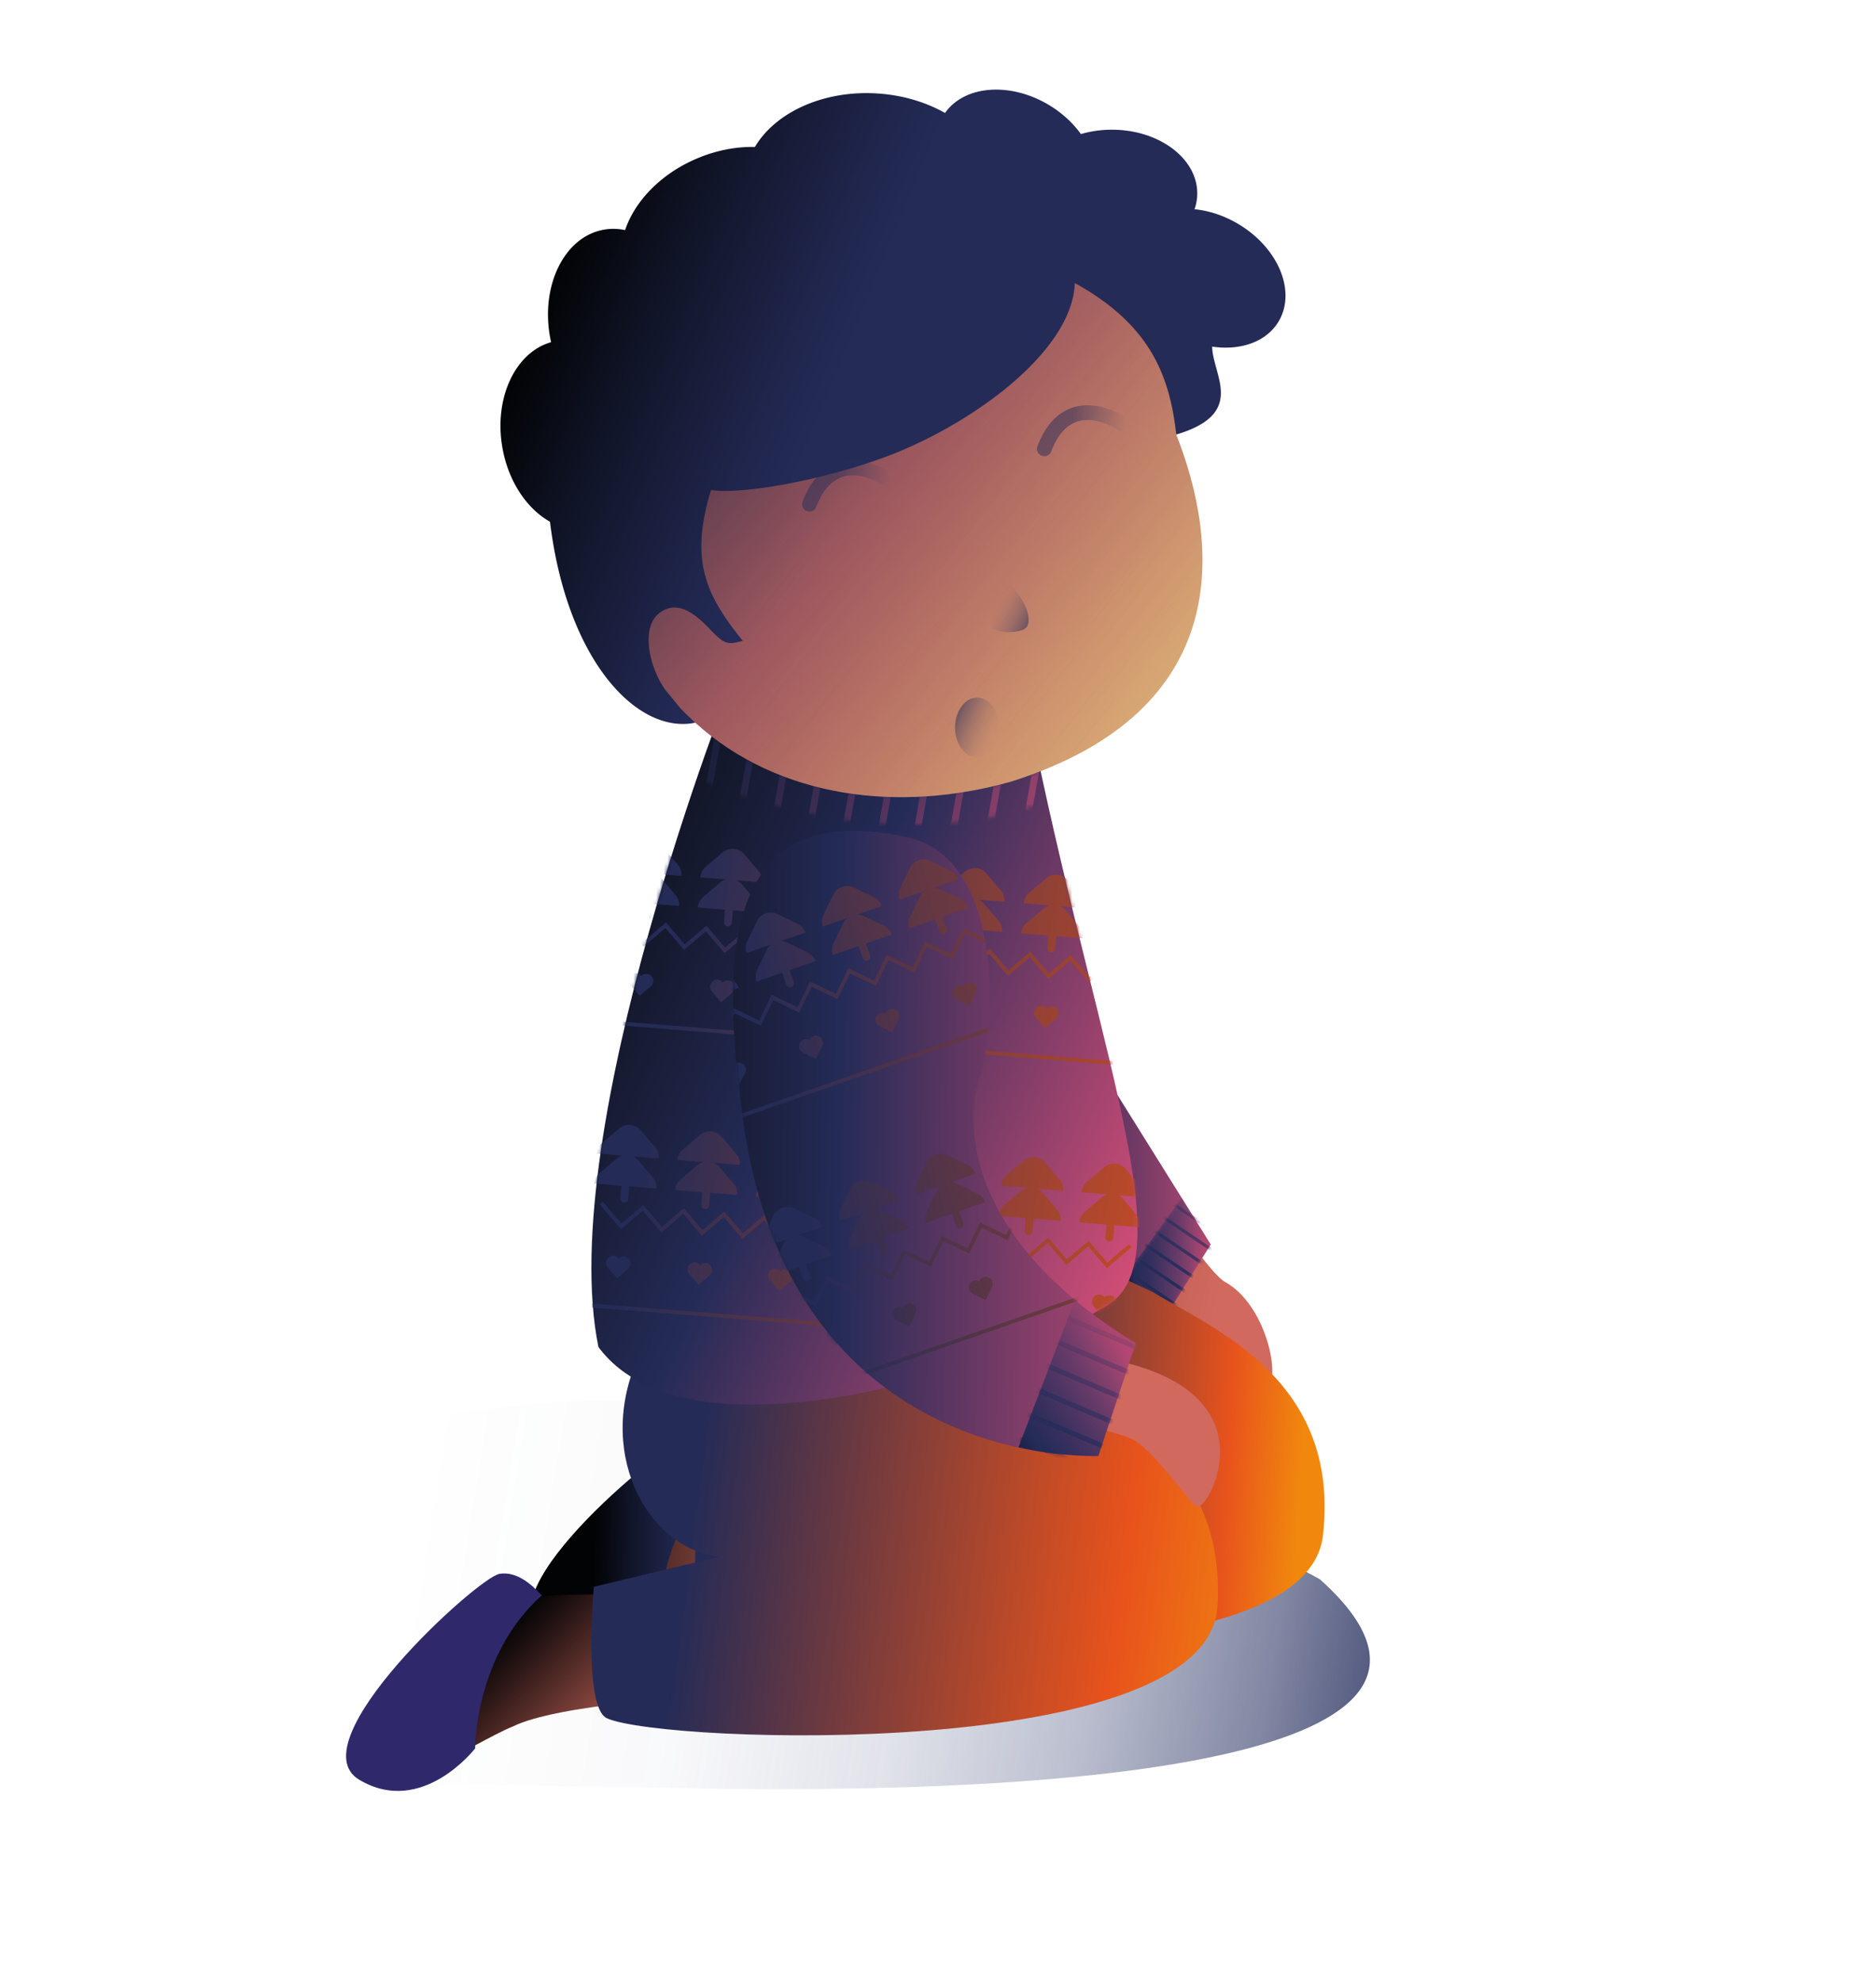 <svg xmlns="http://www.w3.org/2000/svg" width="496" height="524" fill="none"><g clip-path="url(#a)"><mask id="b" width="375" height="523" x="51" y="0" maskUnits="userSpaceOnUse" style="mask-type:luminance"><path fill="#fff" d="m57.673.595 368.16 4.235-5.957 517.861-368.16-4.235z"/></mask><g mask="url(#b)"><path fill="url(#c)" d="M348.968 417.512S157.594 308.444 9.894 421.067c-43.747 51.683 81.617 49.941 172.004 51.68 101.558 1.954 220.455-7.405 167.07-55.235" style="mix-blend-mode:multiply"/><path fill="url(#d)" d="M191.465 386.608c-5.963 4.445-28.697 5.349-37.699 30.581s19.959 6.17 31.135 2.494c10.779-4.73 49.644-6.477 66.29-3.111 8.06-8.401 1.856-17.665 8.086-27.543-55.755-3.263-65.35-4.256-67.812-2.421"/><path fill="url(#e)" d="M183.285 379.263c-5.774.69-55.931 41.622-39.856 52.387 16.066 10.756 31.036-6.661 31.036-6.661s.572-23.495 19.159-38.405c-.818-.727-4.556-8.012-10.329-7.321z"/><path fill="url(#f)" d="M271.179 257.982s43.476 75.838 52.799 80.983c10.406 5.741 14.753 24.341 11.187 28.338-3.566 3.998-17.589-12.753-20.574-17.845-2.975-5.092-27.677-10.55-31.947-16.365-4.279-5.816-20.806-80.45-11.465-75.111"/><path fill="url(#g)" d="m320.116 328.991-12.172 19.352-29.127-13.858 16.658-44.966z"/><mask id="h" width="27" height="34" x="294" y="316" maskUnits="userSpaceOnUse" style="mask-type:luminance"><path fill="#fff" d="m320.116 328.99-12.758 20.413-13.138-7.46 18.222-25.379z"/></mask><g mask="url(#h)"><path fill="url(#i)" d="m316.144 307.087.469-.691 14.817 10.026-.469.691z"/><path fill="url(#j)" d="m313.714 310.675.469-.691L329 320.01l-.469.691z"/><path fill="url(#k)" d="m311.27 314.274.469-.691 14.817 10.027-.469.691z"/><path fill="url(#l)" d="m308.826 317.875.469-.691 14.817 10.026-.469.691z"/><path fill="url(#m)" d="m306.382 321.464.47-.691 14.817 10.026-.47.691z"/><path fill="url(#n)" d="m303.952 325.062.469-.691 14.817 10.026-.469.691z"/><path fill="url(#o)" d="m301.508 328.652.47-.691 14.816 10.026-.469.691z"/><path fill="url(#p)" d="m299.065 332.252.469-.691 14.817 10.026-.469.691z"/><path fill="url(#q)" d="m296.621 335.842.469-.691 14.817 10.026-.469.691z"/><path fill="url(#r)" d="m294.191 339.44.469-.691 14.817 10.026-.469.691z"/><path fill="url(#s)" d="m291.747 343.04.469-.691 14.817 10.026-.469.691z"/><path fill="url(#t)" d="m289.303 346.629.469-.691 14.817 10.027-.469.691z"/><path fill="url(#u)" d="m320.116 328.991-12.758 20.413-13.138-7.461 18.222-25.379z"/></g><path fill="url(#v)" d="m251.478 363.768-29.875 7.15c14.915 1.764 29.875-7.15 29.875-7.15"/><path fill="url(#w)" d="M304.59 341.499s-116.915-57.307-112.258 4.416c2.127 28.137 14.092 37.749 26.494 39.882l30.207-5.565s-15.408 8.113-30.207 5.565l-33.422 6.158s-4.565 31.68 1.612 34.887c14.575 7.574 158.134 19.991 162.767-20.959 4.642-40.95-28.651-54.457-45.193-64.384"/><path fill="url(#x)" d="M140.563 422.987c-5.723 4.749-28.374 6.857-36.02 32.532s20.263 5.107 31.222.835c10.513-5.295 49.237-9.102 66.039-6.618 7.608-8.814.914-17.734 6.613-27.929-55.848-.303-65.478-.792-67.844 1.171z"/><path fill="#2F296C" d="M132.008 416.094c-5.729.992-53.64 44.532-37.02 54.42 16.62 9.899 30.636-8.297 30.636-8.297s-.135-24.589 17.627-40.46c-.848-.69-5.514-6.665-11.253-5.673z"/><path fill="url(#y)" d="m219.925 404.418-29.875 7.15c14.915 1.764 29.875-7.15 29.875-7.15"/><path fill="url(#z)" d="M273.347 362.797s-76.87-61.137-103.928-5.448c-12.559 25.842 1.367 51.853 20.641 54.229l29.874-7.15s-15.813 2.798-29.874 7.15l-33.054 7.92s-2.875 31.874 3.461 34.753c14.964 6.792 158.97 11.584 161.426-29.556 2.457-41.14-31.498-52.869-48.546-61.898"/><path fill="url(#A)" d="M270.473 180.675c-2.28-12.228-76.853-.806-76.853-.806s-47.069 119.022-35.398 176.235c25.382 34.258 115.316 1.948 135.356-11.606 20.04-13.563-6.562-75.316-23.095-163.813z"/><mask id="B" width="145" height="197" x="156" y="175" maskUnits="userSpaceOnUse" style="mask-type:luminance"><path fill="#fff" d="M270.473 180.675c-2.28-12.228-76.853-.806-76.853-.806s-47.069 119.022-35.398 176.235c25.382 34.258 115.316 1.948 135.356-11.606 20.04-13.563-6.562-75.316-23.095-163.813z"/></mask><g mask="url(#B)"><path fill="url(#C)" d="M271.427 243.997a4.02 4.02 0 0 0-1.403 2.76l7.179.578-.261 3.316a1.041 1.041 0 0 0 2.079.16l.261-3.317 7.179.578a4.03 4.03 0 0 0-.948-2.942l-3.847-4.52a3.9 3.9 0 0 0-1.379-1.035l6.82.545a4.04 4.04 0 0 0-.948-2.943l-3.847-4.519a4.06 4.06 0 0 0-5.712-.454l-4.527 3.84a4.02 4.02 0 0 0-1.403 2.76l6.82.545a3.94 3.94 0 0 0-1.526.807l-4.527 3.841zm21.95-6.252 4.526-3.84a4.063 4.063 0 0 1 5.712.454l3.847 4.519a4.05 4.05 0 0 1 .949 2.943l-6.82-.545c.513.239.985.584 1.379 1.035l3.847 4.52a4.05 4.05 0 0 1 .948 2.942l-7.179-.577-.262 3.316a1.042 1.042 0 0 1-2.079-.159l.262-3.317-7.179-.578a4.04 4.04 0 0 1 1.403-2.76l4.527-3.841a3.94 3.94 0 0 1 1.526-.807l-6.82-.545a4.04 4.04 0 0 1 1.403-2.76zm-60.235-1.013a3.94 3.94 0 0 1 1.527-.807l-6.82-.545a4.04 4.04 0 0 1 1.403-2.76l4.526-3.84a4.064 4.064 0 0 1 5.713.454l3.847 4.519a4.05 4.05 0 0 1 .948 2.942l-6.82-.544c.513.239.985.584 1.379 1.035l3.847 4.519a4.05 4.05 0 0 1 .948 2.943l-7.179-.578-.262 3.317a1.043 1.043 0 0 1-2.078-.16l.261-3.317-7.179-.577a4.04 4.04 0 0 1 1.403-2.76l4.527-3.841zm17.423-2.411 4.527-3.84a4.063 4.063 0 0 1 5.712.454l3.847 4.519a4.05 4.05 0 0 1 .948 2.943l-6.819-.545c.512.239.985.584 1.378 1.035l3.847 4.52a4.05 4.05 0 0 1 .949 2.942l-7.179-.578-.262 3.317a1.042 1.042 0 0 1-2.079-.16l.262-3.316-7.179-.578a4.04 4.04 0 0 1 1.403-2.76l4.526-3.841c.462-.392.98-.658 1.526-.807l-6.819-.545a4.04 4.04 0 0 1 1.403-2.76zm-60.137-1.012c.462-.392.98-.658 1.526-.807l-6.819-.545a4.04 4.04 0 0 1 1.403-2.76l4.526-3.84a4.06 4.06 0 0 1 5.712.454l3.848 4.519a4.05 4.05 0 0 1 .948 2.942l-6.82-.544c.513.239.985.584 1.379 1.035l3.847 4.519a4.05 4.05 0 0 1 .948 2.943l-7.179-.578-.262 3.317a1.043 1.043 0 0 1-2.079-.16l.262-3.317-7.179-.577a4.04 4.04 0 0 1 1.403-2.76l4.527-3.841zm17.433-2.401 4.526-3.84a4.06 4.06 0 0 1 5.712.454l3.848 4.519a4.05 4.05 0 0 1 .948 2.942l-6.82-.544c.513.239.985.584 1.379 1.035l3.847 4.519a4.05 4.05 0 0 1 .948 2.943l-7.179-.578-.262 3.317a1.043 1.043 0 0 1-2.079-.16l.262-3.316-7.179-.578a4.04 4.04 0 0 1 1.403-2.76l4.527-3.841c.461-.392.98-.658 1.526-.807l-6.82-.545a4.04 4.04 0 0 1 1.403-2.76zm-42.715-3.413 4.527-3.841a4.063 4.063 0 0 1 5.712.454l3.847 4.52a4.05 4.05 0 0 1 .949 2.942l-6.82-.544c.513.239.985.584 1.379 1.035l3.847 4.519a4.05 4.05 0 0 1 .948 2.943l-7.179-.578-.262 3.317a1.043 1.043 0 0 1-2.079-.16l.262-3.317-7.179-.577a4.04 4.04 0 0 1 1.403-2.76l4.526-3.841c.462-.393.98-.659 1.527-.808l-6.82-.544a4.04 4.04 0 0 1 1.403-2.76zm-.517 16.205.747-.69 4.922 5.774 5.784-4.913 4.921 5.774 5.784-4.913 4.921 5.774 5.008-4.253.776-.661.652.775 4.26 5 5.784-4.914 4.921 5.774 5.784-4.913 4.921 5.774 5.784-4.913 4.922 5.774 5.783-4.913 4.922 5.774 5.783-4.913 4.922 5.774 5.784-4.913 4.921 5.774 5.784-4.913 4.922 5.774 5.783-4.913 4.922 5.774 5.783-4.914 4.922 5.775 5.783-4.914.653.775-6.55 5.574-4.921-5.774-5.784 4.913-4.922-5.774-5.783 4.913-4.922-5.774-5.783 4.913-4.932-5.774-5.784 4.923-4.921-5.774-5.784 4.913-4.931-5.774-5.784 4.923-4.921-5.774-5.784 4.913-4.931-5.774-5.784 4.923-4.922-5.775-5.783 4.914-4.922-5.765-5.774 4.914-4.922-5.775-5.783 4.914-4.922-5.774-5.783 4.913-5.555-6.51zm109.109 25.145.028.029s.048.059.077.088l2.437 2.853 2.897-2.461s.049-.038.068-.058l.02.001v-.01c.334-.307.563-.741.607-1.226a1.87 1.87 0 0 0-3.162-1.492 1.85 1.85 0 0 0-1.324-.715 1.87 1.87 0 0 0-2.013 1.715c-.035.475.106.933.384 1.286zm2.788.216h-.02l.01-.01zm-24.18-1.928.029.029s.048.059.077.089l2.437 2.852 2.897-2.461s.049-.038.068-.057h.02v-.01c.334-.307.563-.741.607-1.226a1.87 1.87 0 0 0-3.162-1.492 1.87 1.87 0 0 0-3.337 1c-.035.475.106.933.384 1.286zm2.789.216h-.02l.01-.009zm-24.102-1.927.029.029s.048.059.077.089l2.437 2.852 2.896-2.461s.049-.038.069-.057h.019l.001-.01c.334-.307.562-.741.607-1.226a1.87 1.87 0 0 0-3.163-1.492 1.87 1.87 0 0 0-3.336 1 1.86 1.86 0 0 0 .383 1.286zm2.788.226h-.019l.009-.01zm-24.393-1.95.029.029s.048.059.077.089l2.437 2.852 2.896-2.461s.05-.038.069-.057h.02v-.01c.334-.307.562-.741.607-1.226a1.87 1.87 0 0 0-3.162-1.492 1.87 1.87 0 0 0-3.337 1c-.035.475.106.933.384 1.286zm2.788.226h-.019l.01-.01zm-24.101-1.927.029.029s.048.059.076.088l2.437 2.853 2.897-2.461s.049-.039.069-.058l.019.001v-.01a1.9 1.9 0 0 0 .608-1.226 1.87 1.87 0 0 0-3.163-1.493 1.85 1.85 0 0 0-1.324-.714 1.87 1.87 0 0 0-2.013 1.715 1.86 1.86 0 0 0 .384 1.286zm2.788.226h-.02l.01-.01zm-24.306-1.949.029.029s.048.059.077.088l2.437 2.853 2.897-2.461s.049-.039.068-.058h.02v-.009c.334-.307.563-.741.607-1.226a1.87 1.87 0 0 0-3.162-1.493 1.85 1.85 0 0 0-1.324-.714 1.87 1.87 0 0 0-2.013 1.715c-.035.475.106.933.384 1.286zm2.788.226h-.019l.01-.01zm125.666 10.046.029.029s.048.059.077.089l2.436 2.853 2.897-2.462s.049-.038.069-.057h.019v-.01c.335-.307.563-.741.608-1.226a1.87 1.87 0 0 0-1.718-2.009 1.88 1.88 0 0 0-1.445.517 1.87 1.87 0 0 0-3.337 1 1.86 1.86 0 0 0 .384 1.286zm2.788.226h-.019l.009-.01zm-135.32-.848 140.568 11.237-.08 1.009-140.567-11.237zm107.442 44.919c.461-.393.98-.659 1.526-.808l-6.82-.544a4.04 4.04 0 0 1 1.403-2.76l4.527-3.841a4.063 4.063 0 0 1 5.712.454l3.847 4.519a4.05 4.05 0 0 1 .948 2.943l-6.819-.545c.512.239.985.584 1.378 1.036l3.847 4.519a4.05 4.05 0 0 1 .948 2.942l-7.178-.577-.262 3.317a1.043 1.043 0 0 1-2.079-.16l.262-3.317-7.179-.578a4.04 4.04 0 0 1 1.402-2.76l4.527-3.84zm17.432-2.401 4.527-3.841a4.063 4.063 0 0 1 5.712.454l3.847 4.519a4.05 4.05 0 0 1 .948 2.943l-6.819-.544a4.1 4.1 0 0 1 1.378 1.035l3.847 4.519a4.05 4.05 0 0 1 .949 2.942l-7.179-.577-.262 3.317a1.042 1.042 0 0 1-2.079-.16l.262-3.317-7.179-.578a4.04 4.04 0 0 1 1.403-2.76l4.526-3.84c.462-.393.98-.659 1.526-.808l-6.819-.544a4.04 4.04 0 0 1 1.402-2.76zm-60.244-1.023c.462-.393.98-.659 1.527-.808l-6.82-.544a4.04 4.04 0 0 1 1.403-2.76l4.526-3.841a4.064 4.064 0 0 1 5.713.454l3.847 4.519a4.05 4.05 0 0 1 .948 2.943l-6.82-.545c.513.239.985.584 1.379 1.036l3.847 4.519a4.05 4.05 0 0 1 .948 2.942l-7.179-.577-.262 3.316a1.042 1.042 0 0 1-2.079-.159l.262-3.317-7.179-.578a4.04 4.04 0 0 1 1.403-2.76l4.527-3.84zm17.433-2.401 4.526-3.841a4.064 4.064 0 0 1 5.713.454l3.847 4.519a4.05 4.05 0 0 1 .948 2.943l-6.82-.545a4.2 4.2 0 0 1 1.379 1.036l3.847 4.519a4.05 4.05 0 0 1 .948 2.942l-7.179-.577-.262 3.317a1.043 1.043 0 0 1-2.079-.16l.262-3.317-7.179-.578a4.04 4.04 0 0 1 1.403-2.76l4.527-3.84c.461-.393.98-.659 1.526-.808l-6.82-.544a4.04 4.04 0 0 1 1.403-2.76zm-60.137-1.012c.461-.393.98-.659 1.526-.808l-6.819-.544a4.04 4.04 0 0 1 1.402-2.761l4.527-3.84a4.063 4.063 0 0 1 5.712.454l3.847 4.519a4.05 4.05 0 0 1 .948 2.943l-6.819-.545c.512.239.985.584 1.378 1.035l3.847 4.52a4.05 4.05 0 0 1 .949 2.942l-7.179-.577-.262 3.316a1.042 1.042 0 0 1-2.079-.159l.262-3.317-7.179-.578a4.04 4.04 0 0 1 1.403-2.76l4.526-3.841zm17.423-2.402 4.526-3.84a4.063 4.063 0 0 1 5.712.454l3.847 4.519a4.05 4.05 0 0 1 .949 2.943l-6.82-.545c.513.239.985.584 1.379 1.035l3.847 4.52a4.05 4.05 0 0 1 .948 2.942l-7.179-.578-.262 3.317a1.042 1.042 0 0 1-2.079-.159l.262-3.317-7.179-.578a4.04 4.04 0 0 1 1.403-2.76l4.526-3.841c.462-.392.98-.658 1.527-.807l-6.82-.545a4.04 4.04 0 0 1 1.403-2.76zm-42.705-3.413 4.527-3.84a4.06 4.06 0 0 1 5.712.454l3.847 4.519a4.05 4.05 0 0 1 .948 2.943l-6.819-.545c.512.239.985.584 1.378 1.035l3.847 4.52a4.05 4.05 0 0 1 .948 2.942l-7.179-.578-.261 3.317a1.041 1.041 0 0 1-2.079-.16l.261-3.316-7.178-.578a4.04 4.04 0 0 1 1.402-2.76l4.527-3.841c.461-.392.98-.658 1.526-.807l-6.819-.545a4.04 4.04 0 0 1 1.402-2.76zm-.527 16.205.747-.69 4.922 5.774 5.783-4.913 4.922 5.774 5.784-4.913 4.921 5.774 5.008-4.252.776-.661.652.774 4.26 5 5.783-4.914 4.922 5.775 5.784-4.914 4.921 5.774 5.784-4.913 4.921 5.774 5.784-4.913 4.922 5.774 5.783-4.913 4.922 5.774 5.783-4.913 4.922 5.774 5.784-4.913 4.921 5.774 5.784-4.913 4.922 5.774 5.783-4.913 4.922 5.774 5.783-4.914.653.775-6.55 5.574-4.922-5.774-5.783 4.913-4.922-5.774-5.783 4.913-4.922-5.774-5.784 4.913-4.931-5.774-5.784 4.923-4.921-5.774-5.784 4.913-4.931-5.774-5.784 4.923-4.922-5.774-5.783 4.913-4.932-5.774-5.783 4.923-4.922-5.774-5.783 4.913-4.922-5.765-5.774 4.914-4.922-5.774-5.783 4.913-4.922-5.774-5.783 4.913-5.555-6.51zm109.118 25.135.029.03s.048.059.077.088l2.437 2.853 2.896-2.462s.049-.038.069-.057h.02v-.01c.334-.306.562-.741.607-1.225a1.87 1.87 0 0 0-3.162-1.493 1.87 1.87 0 0 0-3.337 1c-.035.476.106.934.384 1.286zm2.788.226h-.019l.01-.009zm-24.189-1.938.029.03s.048.059.077.088l2.437 2.853 2.897-2.462s.049-.038.068-.057h.02v-.01c.334-.306.563-.741.607-1.225a1.87 1.87 0 0 0-3.162-1.493 1.87 1.87 0 0 0-3.337 1c-.035.476.106.934.384 1.286zm2.788.227-.019-.001.01-.009zm-24.101-1.928.029.029s.048.059.077.089l2.436 2.853 2.897-2.462s.049-.038.069-.057h.019v-.01c.335-.307.563-.741.608-1.226a1.87 1.87 0 0 0-1.718-2.009 1.88 1.88 0 0 0-1.445.517 1.87 1.87 0 0 0-3.337 1 1.86 1.86 0 0 0 .384 1.286zm2.788.226h-.019l.009-.01zm-24.383-1.95.029.03s.048.058.076.088l2.437 2.853 2.897-2.462s.049-.038.069-.057h.019v-.01c.334-.306.563-.741.607-1.226a1.869 1.869 0 0 0-3.162-1.492 1.87 1.87 0 0 0-3.337 1 1.86 1.86 0 0 0 .384 1.286zm2.788.226h-.02l.01-.009zm-24.102-1.927.029.029s.048.059.077.089l2.437 2.852 2.897-2.461s.049-.038.068-.057h.02v-.01c.334-.307.563-.741.607-1.226a1.87 1.87 0 0 0-3.162-1.492 1.87 1.87 0 0 0-3.337 1c-.035.475.106.933.384 1.286zm2.788.216h-.019l.01-.009zm-24.305-1.939.029.029s.048.059.077.089l2.436 2.852 2.897-2.461s.049-.038.069-.057h.019v-.01c.335-.307.563-.741.608-1.226a1.87 1.87 0 0 0-3.163-1.492 1.87 1.87 0 0 0-3.337 1 1.86 1.86 0 0 0 .384 1.286zm2.788.226h-.019l.009-.01zm125.666 10.046.028.03s.048.058.077.088l2.437 2.853 2.897-2.462s.049-.038.068-.057h.02v-.01c.334-.306.563-.741.607-1.225a1.87 1.87 0 0 0-3.162-1.493 1.87 1.87 0 0 0-3.337 1c-.035.476.106.934.384 1.286zm2.788.217h-.02l.01-.01zm-135.32-.848 140.567 11.237-.079 1.008-140.568-11.237zm239.159-127.957a4.03 4.03 0 0 0 .373 3.072l6.273-3.529 1.639 2.901a1.045 1.045 0 0 0 1.821-1.027l-1.639-2.902 6.273-3.529a4.01 4.01 0 0 0-2.438-1.911l-5.719-1.6a4 4 0 0 0-1.719-.097l5.96-3.349a4.02 4.02 0 0 0-2.438-1.911l-5.719-1.599c-2.142-.598-4.393.667-4.991 2.806l-1.602 5.709a4.03 4.03 0 0 0 .373 3.071l5.96-3.348a4.1 4.1 0 0 0-.815 1.524l-1.602 5.709zm14.708-17.43 1.602-5.709c.598-2.138 2.849-3.403 4.991-2.806l5.718 1.599a4.08 4.08 0 0 1 2.438 1.912l-5.96 3.348a4 4 0 0 1 1.72.098l5.718 1.599a4.08 4.08 0 0 1 2.438 1.911l-6.273 3.53 1.639 2.901a1.046 1.046 0 0 1-.395 1.423 1.05 1.05 0 0 1-1.425-.395l-1.639-2.902-6.273 3.529a4.03 4.03 0 0 1-.374-3.072l1.602-5.708a4.1 4.1 0 0 1 .815-1.525l-5.96 3.349a4.03 4.03 0 0 1-.373-3.072zm-50.53 32.753c.162-.58.45-1.091.815-1.524l-5.96 3.348a4.02 4.02 0 0 1-.373-3.071l1.602-5.709c.598-2.139 2.849-3.404 4.991-2.806l5.718 1.599a4.08 4.08 0 0 1 2.438 1.911l-5.96 3.349a4 4 0 0 1 1.72.097l5.718 1.6a4.07 4.07 0 0 1 2.438 1.911l-6.273 3.529 1.639 2.902a1.045 1.045 0 0 1-1.82 1.027l-1.639-2.901-6.273 3.529a4.02 4.02 0 0 1-.373-3.072l1.601-5.709zm13.106-11.711 1.601-5.709c.599-2.138 2.85-3.404 4.992-2.806l5.718 1.599a4.08 4.08 0 0 1 2.438 1.912l-5.96 3.348a4 4 0 0 1 1.72.097l5.718 1.6a4.08 4.08 0 0 1 2.438 1.911l-6.273 3.529 1.639 2.902a1.046 1.046 0 0 1-.395 1.423 1.05 1.05 0 0 1-1.425-.395l-1.639-2.902-6.274 3.529a4.03 4.03 0 0 1-.373-3.072l1.602-5.709c.163-.58.45-1.091.815-1.524l-5.96 3.348a4.02 4.02 0 0 1-.373-3.071zm-50.442 32.706c.162-.581.45-1.092.815-1.525l-5.96 3.349a4.03 4.03 0 0 1-.373-3.072l1.602-5.709c.598-2.138 2.849-3.403 4.991-2.806l5.718 1.599a4.08 4.08 0 0 1 2.438 1.912l-5.96 3.348a4 4 0 0 1 1.72.098l5.718 1.599a4.08 4.08 0 0 1 2.438 1.911l-6.273 3.53 1.639 2.901a1.046 1.046 0 0 1-.395 1.423 1.05 1.05 0 0 1-1.425-.395l-1.639-2.902-6.273 3.529a4.03 4.03 0 0 1-.374-3.072l1.602-5.708zm13.105-11.712 1.602-5.709c.599-2.138 2.85-3.403 4.992-2.806l5.718 1.6a4.08 4.08 0 0 1 2.438 1.911l-5.96 3.348a4 4 0 0 1 1.72.098l5.718 1.599a4.08 4.08 0 0 1 2.438 1.912l-6.273 3.529 1.639 2.902a1.045 1.045 0 0 1-1.82 1.027l-1.639-2.902-6.274 3.529a4.02 4.02 0 0 1-.373-3.071l1.602-5.709c.163-.581.45-1.092.815-1.525l-5.96 3.349a4.03 4.03 0 0 1-.373-3.072zm-37.326 20.985 1.602-5.709c.598-2.138 2.849-3.403 4.991-2.806l5.719 1.6a4.08 4.08 0 0 1 2.438 1.911l-5.96 3.348a4 4 0 0 1 1.72.098l5.718 1.599a4.08 4.08 0 0 1 2.438 1.911l-6.273 3.53 1.639 2.901a1.047 1.047 0 0 1-.396 1.423 1.05 1.05 0 0 1-1.425-.395l-1.639-2.902-6.273 3.529a4.03 4.03 0 0 1-.373-3.072l1.602-5.708c.162-.581.45-1.092.815-1.525l-5.96 3.349a4.03 4.03 0 0 1-.373-3.072zm8.632 13.738.235-.987 7.308 2.035 2.038-7.296 7.308 2.035 2.039-7.296 7.308 2.036 1.764-6.319.274-.977.979.273 6.329 1.772 2.038-7.296 7.308 2.035 2.039-7.296 7.308 2.036 2.038-7.296 7.308 2.035 2.038-7.296 7.308 2.035 2.038-7.295 7.308 2.035 2.039-7.296 7.308 2.035 2.038-7.296 7.308 2.036 2.038-7.296 7.308 2.035 2.039-7.296 7.308 2.035 2.038-7.295.979.273-2.312 8.273-7.308-2.035-2.039 7.296-7.308-2.036-2.038 7.296-7.308-2.035-2.038 7.296-7.318-2.045-2.048 7.305-7.308-2.035-2.038 7.296-7.318-2.045-2.048 7.305-7.308-2.035-2.038 7.296-7.318-2.045-2.048 7.305-7.308-2.035-2.038 7.296-7.308-2.036-2.039 7.296-7.308-2.035-2.038 7.296-7.318-2.035-2.038 7.305-8.248-2.298zm104.568-40.014h.039s.068.03.107.04l3.615 1.013 1.024-3.658s.02-.058.02-.087l.001-.019a1.82 1.82 0 0 0-.189-1.361 1.874 1.874 0 0 0-2.549-.709 1.87 1.87 0 0 0-.909 1.232 1.867 1.867 0 0 0-2.209 2.692 1.86 1.86 0 0 0 1.031.847zm2.437-1.37h-.019zm-21.139 11.891h.039s.067.03.106.041l3.615 1.012 1.025-3.658s.02-.058.02-.087v-.019c.112-.445.06-.931-.188-1.361a1.874 1.874 0 0 0-2.549-.709c-.49.276-.796.728-.909 1.232a1.866 1.866 0 0 0-2.209 2.692 1.86 1.86 0 0 0 1.031.847zm2.437-1.379-.02-.001zm-21.071 11.852.039.001s.068.03.107.04l3.615 1.012 1.024-3.657s.02-.058.02-.088l.001-.019a1.82 1.82 0 0 0-.189-1.361 1.874 1.874 0 0 0-2.549-.709 1.87 1.87 0 0 0-.909 1.232 1.9 1.9 0 0 0-1.499.148 1.87 1.87 0 0 0-.71 2.545c.238.42.614.706 1.031.846zm2.437-1.379h-.019zm-21.315 11.995.039.001s.067.03.106.04l3.615 1.012 1.024-3.657s.021-.058.021-.087v-.02a1.83 1.83 0 0 0-.188-1.361 1.875 1.875 0 0 0-2.55-.709 1.86 1.86 0 0 0-.908 1.232 1.867 1.867 0 0 0-2.209 2.693c.238.42.614.706 1.03.847zm2.437-1.379h-.02zm-21.061 11.853h.039s.067.03.106.04l3.615 1.013 1.024-3.658s.021-.058.021-.087v-.019a1.83 1.83 0 0 0-.188-1.362 1.875 1.875 0 0 0-2.55-.708 1.86 1.86 0 0 0-.908 1.232 1.9 1.9 0 0 0-1.499.147 1.867 1.867 0 0 0-.71 2.545c.238.42.614.706 1.03.847zm2.437-1.37h-.02zm-21.247 11.938.039.001s.068.03.106.04l3.615 1.012 1.025-3.658s.02-.058.02-.087v-.019c.112-.445.06-.931-.188-1.361a1.874 1.874 0 0 0-2.549-.709c-.49.276-.796.729-.909 1.232a1.867 1.867 0 0 0-2.209 2.693c.238.42.614.706 1.031.846zm2.437-1.37h-.02zm109.835-61.755h.039s.068.03.107.04l3.615 1.012 1.024-3.657s.02-.058.02-.087l.001-.02a1.82 1.82 0 0 0-.189-1.361 1.874 1.874 0 0 0-2.549-.709 1.87 1.87 0 0 0-.909 1.232 1.9 1.9 0 0 0-1.499.148 1.87 1.87 0 0 0-.71 2.545c.238.42.614.706 1.031.847zm2.437-1.37h-.019zm-112.698 74.779 122.871-69.09.496.879-122.871 69.09zm114.248-22.672c.162-.581.45-1.092.814-1.525l-5.96 3.349a4.03 4.03 0 0 1-.373-3.072l1.602-5.709c.599-2.138 2.849-3.404 4.991-2.806l5.719 1.599a4.08 4.08 0 0 1 2.438 1.912l-5.96 3.348a4 4 0 0 1 1.72.097l5.718 1.6a4.08 4.08 0 0 1 2.438 1.911l-6.273 3.529 1.639 2.902a1.047 1.047 0 0 1-.396 1.423 1.05 1.05 0 0 1-1.424-.395l-1.64-2.902-6.273 3.529a4.03 4.03 0 0 1-.373-3.072l1.602-5.709zm13.105-11.722 1.602-5.708c.599-2.139 2.849-3.404 4.991-2.807l5.719 1.6a4.08 4.08 0 0 1 2.438 1.911l-5.96 3.348a4 4 0 0 1 1.72.098l5.718 1.599a4.08 4.08 0 0 1 2.438 1.912l-6.273 3.529 1.639 2.902a1.045 1.045 0 0 1-1.82 1.027l-1.64-2.902-6.273 3.53a4.03 4.03 0 0 1-.373-3.072l1.602-5.709a4 4 0 0 1 .815-1.524l-5.96 3.348a4.03 4.03 0 0 1-.373-3.072zm-50.53 32.763c.163-.58.451-1.091.815-1.524l-5.96 3.348a4.02 4.02 0 0 1-.373-3.071l1.602-5.709c.598-2.139 2.849-3.404 4.991-2.806l5.719 1.599a4.08 4.08 0 0 1 2.438 1.911l-5.96 3.349a4 4 0 0 1 1.72.097l5.718 1.6a4.08 4.08 0 0 1 2.438 1.911l-6.273 3.529 1.639 2.902a1.047 1.047 0 0 1-.396 1.423 1.05 1.05 0 0 1-1.425-.395l-1.639-2.902-6.273 3.529a4.03 4.03 0 0 1-.373-3.072l1.602-5.709zm13.116-11.721 1.602-5.708c.598-2.139 2.849-3.404 4.991-2.807l5.718 1.6a4.07 4.07 0 0 1 2.438 1.911l-5.96 3.348a4 4 0 0 1 1.72.098l5.719 1.599a4.08 4.08 0 0 1 2.438 1.912l-6.274 3.529 1.64 2.902a1.046 1.046 0 0 1-.396 1.422 1.05 1.05 0 0 1-1.425-.395l-1.639-2.902-6.273 3.53a4.03 4.03 0 0 1-.373-3.072l1.602-5.709a4 4 0 0 1 .815-1.524l-5.96 3.348a4.02 4.02 0 0 1-.373-3.072zm-50.442 32.706c.162-.58.45-1.092.815-1.524l-5.96 3.348a4.03 4.03 0 0 1-.373-3.072l1.602-5.708c.598-2.139 2.849-3.404 4.991-2.807l5.719 1.6a4.08 4.08 0 0 1 2.438 1.911l-5.96 3.349a4 4 0 0 1 1.719.097l5.719 1.6a4.08 4.08 0 0 1 2.438 1.911l-6.273 3.529 1.639 2.902a1.045 1.045 0 0 1-1.821 1.027l-1.639-2.902-6.273 3.53a4.03 4.03 0 0 1-.373-3.072l1.602-5.709zm13.106-11.711 1.602-5.709c.598-2.139 2.849-3.404 4.991-2.806l5.718 1.599a4.08 4.08 0 0 1 2.438 1.911l-5.96 3.349a4 4 0 0 1 1.72.097l5.719 1.6a4.08 4.08 0 0 1 2.438 1.911l-6.274 3.529 1.639 2.902a1.046 1.046 0 0 1-.395 1.423 1.05 1.05 0 0 1-1.425-.395l-1.639-2.902-6.273 3.529a4.03 4.03 0 0 1-.373-3.072l1.602-5.709c.162-.58.45-1.091.815-1.524l-5.96 3.348a4.02 4.02 0 0 1-.373-3.071zm-37.336 20.984 1.602-5.708c.598-2.139 2.849-3.404 4.991-2.807l5.718 1.6a4.08 4.08 0 0 1 2.439 1.911l-5.961 3.349a4 4 0 0 1 1.72.097l5.719 1.599a4.08 4.08 0 0 1 2.438 1.912l-6.274 3.529 1.64 2.902a1.045 1.045 0 0 1-1.821 1.027l-1.639-2.902-6.273 3.53a4.03 4.03 0 0 1-.373-3.072l1.602-5.709a4 4 0 0 1 .815-1.524l-5.96 3.348a4.03 4.03 0 0 1-.373-3.072zm8.642 13.738.235-.987 7.308 2.035 2.038-7.296 7.308 2.036 2.038-7.296 7.308 2.035 1.765-6.318.273-.978.979.274 6.329 1.771 2.039-7.296 7.308 2.036 2.038-7.296 7.308 2.035 2.038-7.296 7.308 2.035 2.039-7.295 7.308 2.035 2.038-7.296 7.308 2.035 2.038-7.296 7.308 2.036 2.038-7.296 7.308 2.035 2.039-7.296 7.308 2.036 2.038-7.296 7.308 2.035 2.038-7.296.979.273-2.312 8.274-7.308-2.036-2.038 7.296-7.308-2.035-2.038 7.296-7.308-2.035-2.039 7.295-7.317-2.045-2.048 7.306-7.308-2.036-2.039 7.296-7.317-2.045-2.049 7.306-7.307-2.036-2.039 7.296-7.317-2.045-2.049 7.306-7.308-2.036-2.038 7.296-7.308-2.035-2.038 7.296-7.308-2.035-2.038 7.295-7.318-2.035-2.039 7.306-8.248-2.299zm104.558-40.014.039.001s.068.03.106.04l3.615 1.012 1.025-3.657s.02-.058.02-.088v-.019c.112-.445.06-.931-.188-1.361a1.874 1.874 0 0 0-2.549-.709c-.49.276-.796.729-.909 1.232a1.867 1.867 0 0 0-2.209 2.693c.238.42.614.706 1.031.846zm2.437-1.369-.02-.001zm-21.139 11.89.038.001s.068.03.107.04l3.615 1.012 1.024-3.657s.02-.058.021-.087v-.02a1.82 1.82 0 0 0-.189-1.361 1.874 1.874 0 0 0-2.549-.709 1.86 1.86 0 0 0-.908 1.232 1.9 1.9 0 0 0-1.5.148 1.87 1.87 0 0 0-.709 2.545c.238.42.614.706 1.03.846zm2.436-1.369-.019-.001zm-21.06 11.843h.038s.068.03.107.04l3.615 1.013 1.024-3.658s.02-.058.021-.087v-.019a1.82 1.82 0 0 0-.189-1.362 1.873 1.873 0 0 0-3.457.524 1.9 1.9 0 0 0-1.499.147 1.867 1.867 0 0 0-.71 2.545c.238.42.614.706 1.03.847zm2.436-1.37h-.019zm-21.315 11.986h.039s.068.03.107.04l3.615 1.013 1.024-3.658s.02-.058.02-.087v-.019c.113-.446.06-.932-.188-1.362a1.875 1.875 0 0 0-2.549-.708 1.87 1.87 0 0 0-.909 1.232 1.9 1.9 0 0 0-1.499.147 1.87 1.87 0 0 0-.71 2.545c.238.42.614.706 1.031.847zm2.437-1.37h-.019zm-21.071 11.843.039.001s.068.03.107.04l3.615 1.012 1.024-3.658s.02-.058.021-.087v-.019a1.82 1.82 0 0 0-.189-1.361 1.874 1.874 0 0 0-2.549-.709 1.87 1.87 0 0 0-.909 1.232 1.9 1.9 0 0 0-1.499.148 1.87 1.87 0 0 0-.71 2.545c.239.42.615.706 1.031.846zm2.437-1.37h-.019zm-21.247 11.948.039.001s.068.03.107.04l3.615 1.012 1.024-3.657s.02-.058.021-.088v-.019a1.82 1.82 0 0 0-.189-1.361 1.874 1.874 0 0 0-2.549-.709 1.86 1.86 0 0 0-.908 1.232 1.9 1.9 0 0 0-1.5.148 1.87 1.87 0 0 0-.709 2.545c.238.42.614.706 1.03.846zm2.437-1.37h-.019zm109.846-61.765h.039s.067.03.106.041l3.615 1.012 1.024-3.658s.02-.058.021-.087v-.019a1.82 1.82 0 0 0-.189-1.361 1.874 1.874 0 0 0-2.549-.709 1.86 1.86 0 0 0-.908 1.232 1.866 1.866 0 0 0-2.209 2.692 1.86 1.86 0 0 0 1.03.847zm2.436-1.37h-.019zm-112.698 74.779 122.862-69.09.496.879-122.872 69.091-.495-.88z"/></g><g opacity=".5"><mask id="D" width="93" height="24" x="184" y="194" maskUnits="userSpaceOnUse" style="mask-type:luminance"><path fill="#fff" d="M275.146 203.88s-48.097 19.861-87.044-9.242c0 0-.73 1.777-3.872 11.128 0 0 49.548 23.004 92.615 5.909l-1.699-7.804z"/></mask><g mask="url(#D)"><path fill="url(#E)" d="m275.687 188.127 1.762.31-6.673 37.905-1.762-.309z"/><path fill="url(#F)" d="m266.455 186.518 1.762.31-6.673 37.905-1.762-.309z"/><path fill="url(#G)" d="m257.224 184.9 1.762.309-6.673 37.905-1.762-.309z"/><path fill="url(#H)" d="m248.003 183.273 1.762.31-6.673 37.905-1.762-.309z"/><path fill="url(#I)" d="m238.783 181.655 1.762.309-6.673 37.905-1.762-.309z"/><path fill="url(#J)" d="m229.552 180.036 1.762.31-6.673 37.905-1.762-.309z"/><path fill="url(#K)" d="m220.322 178.418 1.761.309-6.673 37.905-1.761-.309z"/><path fill="url(#L)" d="m211.091 176.789 1.762.31-6.673 37.905-1.762-.309z"/><path fill="url(#M)" d="m201.868 175.181 1.762.309-6.673 37.905-1.762-.309z"/><path fill="url(#N)" d="m192.638 173.562 1.762.31-6.673 37.905-1.762-.309z"/><path fill="url(#O)" d="m183.407 171.944 1.762.309-6.673 37.905-1.762-.309z"/></g></g><path fill="url(#P)" d="M259.927 41.78s55.087 8.884 51.062 73.109c11.271 28.543 15.905 72.871-43.605 91.727-29.567 8.348-61.396 4.487-83.568-15.571-6.819-3.116-13.681-8.389-13.952-16.992-5.668-9.346-9.943-20.607-12.376-33.943-10.463-57.403 28.809-107.245 102.449-98.34z"/><path fill="url(#Q)" d="M259.927 41.78s55.087 8.884 51.062 73.109c11.271 28.543 15.905 72.871-43.605 91.727-29.567 8.348-61.396 4.487-83.568-15.571-6.819-3.116-13.681-8.389-13.952-16.992-5.668-9.346-9.943-20.607-12.376-33.943-10.463-57.403 28.809-107.245 102.449-98.34z" opacity=".5"/><path fill="url(#R)" d="M145.701 90.458a33 33 0 0 1-.349-1.771c-2.312-13.743 4.153-26.278 14.44-27.995 1.841-.309 3.688-.239 5.482.14 2.528-7.561 9.3-14.754 18.759-18.829 5.228-2.25 10.578-3.266 15.555-3.15 5.385-9.093 17.967-15.015 32.24-14.152 6.753.408 12.935 2.285 18.036 5.168 5.042-7.251 17.024-8.288 27.319-2.2 3.573 2.119 6.488 4.822 8.603 7.778 2.634-.776 5.517-1.19 8.54-1.154 12.377.142 22.324 7.74 22.218 16.971a12.7 12.7 0 0 1-.718 4.05c3.778.373 7.75 1.642 11.497 3.86 10.653 6.305 15.459 17.844 10.74 25.789-3.243 5.457-10.134 7.785-17.579 6.67.117 7.564 9.189 17.676-9.495 23.247-1.734-15.785-7.074-29.165-26.813-40.05-.635 17.155-24.364 35.248-45.996 44.347-16.2 6.822-40.75 11.733-50.185 10.373-5.718 18.63-1.398 27.746 8.409 39.886-3.812.888-4.488 1.327-8.61-3.001s-8.785-7.993-13.504-4.32c-5.338 4.152-2.146 15.779 2.189 20.964 4.336 5.185 2.384 3.26 7.328 7.976-15.234 3.164-33.904-16.252-38.39-53.123-6.144-3.439-11.106-10.767-12.626-19.821-2.193-13.043 3.525-24.985 12.9-27.644z"/><path fill="url(#S)" d="M213.205 245.589s-17.958 65.036 7.322 96.341c24.216 29.983 73.287 34.479 79.845 39.107 6.559 4.638 13.712 15.912 16.126 17.338 2.425 1.435 19.829-28.088-18.242-37.942-28.688-18.24-48.081-27.966-52.852-45.999-4.771-18.032 4.243-56.923-.204-62.575-4.446-5.652-29.02-18.098-32.004-6.29z"/><path fill="url(#T)" d="M194.931 283.12c-6.702-58.922 15.902-68.02 44.69-61.854 28.798 6.155 22.211 58.974 19.135 64.278 0 0-13.16 35.901 41.535 69.593l-9.91 29.794s-86.125 4.659-94.904-97.718c-.564-2.53-.336-2.925-.546-4.102z"/><mask id="U" width="108" height="166" x="193" y="219" maskUnits="userSpaceOnUse" style="mask-type:luminance"><path fill="#fff" d="M194.931 283.12c-6.702-58.922 15.902-68.02 44.69-61.854 28.798 6.155 22.211 58.974 19.135 64.278 0 0-13.16 35.901 41.535 69.593l-9.91 29.794s-86.125 4.659-94.904-97.718c-.564-2.53-.336-2.925-.546-4.102z"/></mask><g mask="url(#U)"><path fill="url(#V)" d="M281.196 228.228a3.98 3.98 0 0 0-.172 3.085l6.805-2.368 1.091 3.139c.189.536.788.834 1.325.636s.836-.786.638-1.323l-1.092-3.138 6.804-2.368a4.07 4.07 0 0 0-2.054-2.314l-5.347-2.586a4.2 4.2 0 0 0-1.678-.398l6.453-2.245a4.07 4.07 0 0 0-2.054-2.315l-5.347-2.585c-2.012-.965-4.442-.119-5.408 1.879l-2.59 5.338a3.98 3.98 0 0 0-.172 3.085l6.453-2.246a4 4 0 0 0-1.065 1.357l-2.59 5.338zm17.562-14.553 2.59-5.338a4.05 4.05 0 0 1 5.408-1.879l5.347 2.585a4 4 0 0 1 2.055 2.315l-6.453 2.245c.563.007 1.136.14 1.677.398l5.347 2.586a4 4 0 0 1 2.055 2.314l-6.805 2.368 1.092 3.139a1.044 1.044 0 0 1-.638 1.322 1.046 1.046 0 0 1-1.324-.636l-1.092-3.139-6.805 2.368a4.06 4.06 0 0 1 .172-3.085l2.59-5.338a4.1 4.1 0 0 1 1.065-1.356l-6.453 2.245a4.06 4.06 0 0 1 .172-3.085zm-55.535 23.319a4.1 4.1 0 0 1 1.065-1.357l-6.453 2.246a4.06 4.06 0 0 1 .172-3.085l2.589-5.338a4.053 4.053 0 0 1 5.409-1.879l5.347 2.585a4 4 0 0 1 2.054 2.315l-6.453 2.245c.564.007 1.136.14 1.678.398l5.347 2.586a4 4 0 0 1 2.054 2.314l-6.804 2.368 1.092 3.139a1.044 1.044 0 0 1-.638 1.322 1.047 1.047 0 0 1-1.325-.636l-1.091-3.139-6.805 2.368a4.06 4.06 0 0 1 .172-3.085l2.589-5.338zm14.973-9.215 2.589-5.338a4.05 4.05 0 0 1 5.408-1.879l5.348 2.585a4 4 0 0 1 2.054 2.315l-6.453 2.245c.564.007 1.136.14 1.677.398l5.348 2.586a4 4 0 0 1 2.054 2.314l-6.805 2.368 1.092 3.138c.189.537-.1 1.135-.637 1.323a1.047 1.047 0 0 1-1.325-.636l-1.092-3.139-6.804 2.368a4.06 4.06 0 0 1 .171-3.085l2.59-5.338a4.1 4.1 0 0 1 1.066-1.357l-6.453 2.246a4.06 4.06 0 0 1 .171-3.085zm-55.438 23.281c.259-.54.633-.992 1.065-1.356l-6.453 2.245a4.06 4.06 0 0 1 .172-3.084l2.589-5.339a4.054 4.054 0 0 1 5.409-1.879l5.347 2.585a4 4 0 0 1 2.054 2.315l-6.453 2.246a4 4 0 0 1 1.678.398l5.347 2.585a4 4 0 0 1 2.054 2.315l-6.804 2.367 1.092 3.139a1.044 1.044 0 0 1-.638 1.322 1.047 1.047 0 0 1-1.325-.636l-1.091-3.138-6.805 2.368a4.06 4.06 0 0 1 .172-3.085l2.589-5.339zm14.972-9.215 2.59-5.338a4.053 4.053 0 0 1 5.408-1.879l5.348 2.585a4.01 4.01 0 0 1 2.054 2.315l-6.453 2.246a4 4 0 0 1 1.677.398l5.348 2.585a4 4 0 0 1 2.054 2.314l-6.805 2.368 1.092 3.139c.189.536-.1 1.134-.637 1.322a1.047 1.047 0 0 1-1.325-.636l-1.092-3.139-6.804 2.368a4.06 4.06 0 0 1 .171-3.084l2.59-5.339c.259-.54.634-.992 1.066-1.356l-6.453 2.246a4.06 4.06 0 0 1 .171-3.085zm-40.455 14.067 2.59-5.338a4.053 4.053 0 0 1 5.408-1.88l5.347 2.586a4 4 0 0 1 2.054 2.314l-6.453 2.246a4 4 0 0 1 1.678.398l5.347 2.585a4 4 0 0 1 2.054 2.315l-6.804 2.368 1.092 3.138a1.045 1.045 0 0 1-.638 1.323 1.046 1.046 0 0 1-1.324-.637l-1.092-3.138-6.805 2.368a4.06 4.06 0 0 1 .172-3.085l2.589-5.338a4.1 4.1 0 0 1 1.066-1.357l-6.453 2.246a4.06 4.06 0 0 1 .172-3.085zm6.069 15.048.4-.927 6.836 3.301 3.307-6.825 6.837 3.302 3.306-6.825 6.837 3.301 2.858-5.908.438-.907.909.437 5.918 2.864 3.307-6.825 6.836 3.301 3.307-6.825 6.836 3.302 3.307-6.825 6.836 3.301 3.307-6.825 6.837 3.302 3.306-6.825 6.837 3.301 3.306-6.825 6.837 3.302 3.306-6.825 6.837 3.301 3.306-6.825 6.837 3.302 3.307-6.825 6.836 3.301 3.307-6.825.909.438-3.745 7.732-6.837-3.301-3.306 6.825-6.837-3.302-3.307 6.825-6.836-3.301-3.307 6.825-6.846-3.302-3.307 6.835-6.836-3.302-3.307 6.825-6.846-3.301-3.307 6.835-6.836-3.302-3.307 6.825-6.846-3.301-3.307 6.834-6.836-3.301-3.307 6.825-6.826-3.302-3.307 6.816-6.836-3.302-3.307 6.825-6.836-3.301-3.307 6.825-7.707-3.719zm109.998-20.925.039.019s.068.03.097.05l3.384 1.631 1.653-3.417s.03-.049.04-.078v-.019c.19-.415.225-.9.055-1.368a1.87 1.87 0 0 0-2.379-1.154c-.527.179-.92.582-1.111 1.056a1.864 1.864 0 0 0-2.651 2.25c.16.458.477.802.864 1.02zm2.646-.921-.02-.001.01.001zm-22.912 7.968.038.02s.068.03.097.049l3.384 1.631 1.654-3.417s.029-.048.039-.077l.001-.02c.189-.415.224-.9.054-1.368a1.87 1.87 0 0 0-2.378-1.153 1.83 1.83 0 0 0-1.111 1.055 1.864 1.864 0 0 0-2.651 2.25c.16.459.476.802.863 1.02zm2.635-.911-.019-.001h.01zm-22.834 7.939.039.02s.067.03.096.05l3.385 1.631 1.653-3.417s.03-.049.04-.078v-.019c.19-.415.224-.9.055-1.368a1.87 1.87 0 0 0-2.379-1.154 1.84 1.84 0 0 0-1.111 1.055 1.864 1.864 0 0 0-1.788 3.271zm2.646-.92-.02-.001h.01zm-23.108 8.033.039.02s.068.03.096.05l3.385 1.631 1.653-3.417s.03-.049.04-.078v-.019c.19-.415.225-.9.055-1.368a1.87 1.87 0 0 0-2.379-1.154c-.527.179-.92.582-1.111 1.055a1.864 1.864 0 0 0-1.787 3.271zm2.646-.92-.02-.001h.01zm-22.834 7.94.038.019s.068.03.097.05l3.384 1.631 1.654-3.417s.029-.049.039-.078l.001-.019c.189-.415.224-.9.054-1.368a1.87 1.87 0 0 0-2.378-1.153 1.83 1.83 0 0 0-1.111 1.055 1.864 1.864 0 0 0-2.651 2.25c.16.458.476.802.863 1.02zm2.645-.921-.019-.001.009.001zm-23.029 8.005.038.02s.068.03.097.05l3.384 1.631 1.654-3.418s.03-.048.04-.077v-.019c.189-.415.224-.9.054-1.368a1.87 1.87 0 0 0-2.378-1.154 1.84 1.84 0 0 0-1.111 1.055 1.864 1.864 0 0 0-2.651 2.251c.16.458.477.801.863 1.019zm2.645-.911h-.019.019m119.043-41.401.039.02s.067.03.096.05l3.385 1.631 1.653-3.417s.03-.049.04-.078v-.019c.19-.415.224-.9.055-1.368a1.87 1.87 0 0 0-2.379-1.154 1.84 1.84 0 0 0-1.111 1.055 1.864 1.864 0 0 0-1.788 3.271zm2.645-.92-.019-.001h.01zm-124.172 53.708 133.169-46.305.329.955-133.168 46.305zm116.462-2.145a4.1 4.1 0 0 1 1.066-1.356l-6.453 2.245a4.06 4.06 0 0 1 .171-3.085l2.59-5.338a4.053 4.053 0 0 1 5.408-1.879l5.347 2.585a4 4 0 0 1 2.054 2.315l-6.452 2.246a4 4 0 0 1 1.677.398l5.347 2.585a4 4 0 0 1 2.055 2.314l-6.805 2.368 1.092 3.139a1.044 1.044 0 0 1-.638 1.322 1.045 1.045 0 0 1-1.324-.636l-1.092-3.139-6.805 2.368a4.06 4.06 0 0 1 .172-3.085l2.59-5.338zm14.983-9.224 2.589-5.339a4.054 4.054 0 0 1 5.408-1.879l5.348 2.586a4 4 0 0 1 2.054 2.314l-6.453 2.246a4 4 0 0 1 1.678.398l5.347 2.585a4 4 0 0 1 2.054 2.315l-6.804 2.368 1.091 3.138c.189.536-.1 1.135-.637 1.323a1.047 1.047 0 0 1-1.325-.637l-1.092-3.138-6.804 2.368a4.06 4.06 0 0 1 .171-3.085l2.59-5.338a4.1 4.1 0 0 1 1.066-1.357l-6.453 2.246a4.06 4.06 0 0 1 .171-3.085zm-55.536 23.328a4.1 4.1 0 0 1 1.066-1.356l-6.453 2.245a4.06 4.06 0 0 1 .171-3.084l2.59-5.339a4.053 4.053 0 0 1 5.408-1.879l5.347 2.585a4 4 0 0 1 2.054 2.315l-6.452 2.246a4 4 0 0 1 1.677.398l5.347 2.585a4 4 0 0 1 2.055 2.315l-6.805 2.367 1.092 3.139a1.044 1.044 0 0 1-.638 1.322 1.045 1.045 0 0 1-1.324-.636l-1.092-3.138-6.805 2.367a4.06 4.06 0 0 1 .172-3.084l2.59-5.339zm14.973-9.224 2.589-5.339a4.054 4.054 0 0 1 5.409-1.879l5.347 2.586a4 4 0 0 1 2.054 2.314l-6.453 2.246a4 4 0 0 1 1.678.398l5.347 2.585a4 4 0 0 1 2.054 2.315l-6.804 2.368 1.092 3.138a1.045 1.045 0 0 1-.638 1.323 1.05 1.05 0 0 1-1.325-.637l-1.091-3.138-6.805 2.368a4.06 4.06 0 0 1 .172-3.085l2.589-5.339c.259-.54.634-.992 1.066-1.356l-6.453 2.246a4.05 4.05 0 0 1 .172-3.085zm-55.438 23.29c.259-.54.634-.992 1.066-1.356l-6.453 2.246a4.06 4.06 0 0 1 .171-3.085l2.59-5.339a4.053 4.053 0 0 1 5.408-1.879l5.347 2.586a4 4 0 0 1 2.054 2.314l-6.453 2.246a4 4 0 0 1 1.678.398l5.347 2.585a4 4 0 0 1 2.054 2.315l-6.804 2.368 1.092 3.138a1.045 1.045 0 0 1-.638 1.323 1.046 1.046 0 0 1-1.324-.637l-1.092-3.138-6.805 2.368a4.06 4.06 0 0 1 .172-3.085l2.589-5.339zm14.973-9.214 2.589-5.339a4.054 4.054 0 0 1 5.409-1.879l5.347 2.586a4 4 0 0 1 2.054 2.314l-6.453 2.246a4 4 0 0 1 1.678.398l5.347 2.585a4 4 0 0 1 2.054 2.315l-6.804 2.368 1.091 3.138c.189.536-.1 1.134-.637 1.322a1.047 1.047 0 0 1-1.325-.636l-1.092-3.138-6.804 2.368a4.05 4.05 0 0 1 .172-3.085l2.589-5.339c.259-.54.634-.992 1.066-1.356l-6.453 2.246a4.06 4.06 0 0 1 .171-3.085zm-40.456 14.066 2.59-5.338a4.05 4.05 0 0 1 5.408-1.879l5.348 2.585a4 4 0 0 1 2.054 2.314l-6.453 2.246c.564.007 1.136.14 1.677.398l5.348 2.585a4.01 4.01 0 0 1 2.054 2.315l-6.805 2.368 1.092 3.138c.188.536-.1 1.135-.637 1.323a1.047 1.047 0 0 1-1.325-.637l-1.092-3.138-6.804 2.368a4.06 4.06 0 0 1 .171-3.085l2.59-5.338a4.1 4.1 0 0 1 1.065-1.357l-6.453 2.246a4.06 4.06 0 0 1 .172-3.085zm6.06 15.038.4-.927 6.836 3.301 3.307-6.825 6.836 3.302 3.307-6.825 6.836 3.301 2.859-5.908.438-.907.909.438 5.918 2.863 3.306-6.825 6.837 3.302 3.307-6.825 6.836 3.301 3.307-6.825 6.836 3.302 3.307-6.825 6.836 3.301 3.307-6.825 6.836 3.302 3.307-6.825 6.836 3.301 3.307-6.825 6.836 3.302 3.307-6.825 6.836 3.301 3.307-6.825 6.837 3.302 3.306-6.825.909.437-3.745 7.733-6.836-3.302-3.307 6.825-6.836-3.301-3.307 6.825-6.836-3.302-3.307 6.825-6.846-3.301-3.307 6.834-6.836-3.301-3.307 6.825-6.846-3.302-3.307 6.835-6.836-3.302-3.307 6.825-6.846-3.301-3.307 6.835-6.836-3.302-3.307 6.825-6.827-3.301-3.306 6.815-6.837-3.301-3.306 6.825-6.837-3.302-3.306 6.825-7.707-3.719zm110.008-20.915.038.02s.068.029.097.049l3.384 1.631 1.654-3.417s.029-.048.039-.077l.001-.02c.189-.415.224-.9.054-1.368a1.87 1.87 0 0 0-2.378-1.153 1.83 1.83 0 0 0-1.111 1.055 1.864 1.864 0 0 0-2.651 2.25c.16.459.476.802.863 1.02zm2.645-.921h-.019.019m-22.912 7.968.038.02s.068.03.097.05l3.385 1.63 1.653-3.417s.03-.048.04-.077v-.02c.189-.415.224-.9.055-1.368a1.87 1.87 0 0 0-2.379-1.153 1.84 1.84 0 0 0-1.111 1.055 1.864 1.864 0 0 0-2.651 2.251c.16.458.477.801.863 1.019zm2.636-.921h-.02.02m-22.835 7.94.039.02s.068.03.097.049l3.384 1.631 1.654-3.417s.029-.048.039-.077l.001-.02c.189-.415.224-.9.054-1.368a1.87 1.87 0 0 0-2.378-1.153 1.84 1.84 0 0 0-1.111 1.055 1.866 1.866 0 0 0-2.652 2.251c.16.458.477.801.864 1.019zm2.646-.921h-.019.019m-23.108 8.034.039.02s.068.03.097.049l3.384 1.631 1.654-3.417s.029-.048.039-.077l.001-.02c.189-.415.224-.9.054-1.368a1.87 1.87 0 0 0-2.378-1.153 1.84 1.84 0 0 0-1.111 1.055 1.865 1.865 0 0 0-2.651 2.251c.16.458.476.801.863 1.019zm2.646-.911h-.019.019m-22.834 7.94.038.02s.068.029.097.049l3.385 1.631 1.653-3.417s.03-.048.04-.077v-.02c.189-.415.224-.9.055-1.368a1.87 1.87 0 0 0-2.379-1.153 1.84 1.84 0 0 0-1.111 1.055 1.864 1.864 0 0 0-2.651 2.25c.16.459.477.802.863 1.02zm2.645-.921h-.019.019m-23.029 8.006.039.019s.067.03.096.05l3.385 1.631 1.653-3.417s.03-.049.04-.078v-.019c.19-.415.224-.9.055-1.368a1.87 1.87 0 0 0-2.379-1.154 1.84 1.84 0 0 0-1.111 1.056 1.864 1.864 0 0 0-2.651 2.25c.16.458.477.802.863 1.02zm2.646-.921-.02-.001.01.001zm119.042-41.391.039.02s.068.029.096.049l3.385 1.631 1.653-3.417s.03-.048.04-.077v-.02c.19-.415.224-.9.055-1.368a1.87 1.87 0 0 0-2.379-1.153c-.527.178-.92.581-1.111 1.055a1.864 1.864 0 0 0-2.651 2.25c.16.458.477.802.863 1.02zm2.646-.921h-.02.02m-124.172 53.699 133.168-46.306.33.956-133.169 46.305zm167.168-213.384a4.06 4.06 0 0 0 1.583 2.659l4.315-5.755 2.671 1.991a1.05 1.05 0 0 0 1.461-.206 1.05 1.05 0 0 0-.207-1.459l-2.671-1.991 4.316-5.756a4.07 4.07 0 0 0-3.006-.772l-5.882.845a3.8 3.8 0 0 0-1.612.612l4.098-5.466a4.07 4.07 0 0 0-3.005-.772l-5.883.844a4.056 4.056 0 0 0-3.436 4.581l.846 5.873a4.06 4.06 0 0 0 1.584 2.659l4.098-5.467a3.9 3.9 0 0 0-.127 1.717l.847 5.873zm6.416-21.864-.847-5.873a4.055 4.055 0 0 1 3.437-4.581l5.882-.845a4.05 4.05 0 0 1 3.006.772l-4.098 5.467a4.2 4.2 0 0 1 1.611-.613l5.883-.844a4.05 4.05 0 0 1 3.005.772l-4.315 5.755 2.67 1.992a1.043 1.043 0 0 1-1.254 1.665l-2.67-1.992-4.316 5.755a4.01 4.01 0 0 1-1.583-2.658l-.847-5.873a4.1 4.1 0 0 1 .127-1.717l-4.098 5.467a4.02 4.02 0 0 1-1.584-2.659zm-33.007 50.321a4.1 4.1 0 0 1 .127-1.717l-4.098 5.467a4.02 4.02 0 0 1-1.583-2.659l-.847-5.873a4.056 4.056 0 0 1 3.437-4.581l5.882-.845a4.05 4.05 0 0 1 3.006.773l-4.099 5.466a4.15 4.15 0 0 1 1.612-.612l5.882-.845a4.05 4.05 0 0 1 3.006.772l-4.315 5.756 2.67 1.991a1.043 1.043 0 1 1-1.254 1.665l-2.67-1.991-4.316 5.755a4.02 4.02 0 0 1-1.583-2.659l-.847-5.873zm7.263-16.001-.846-5.873a4.055 4.055 0 0 1 3.436-4.581l5.883-.845a4.05 4.05 0 0 1 3.005.772l-4.098 5.467a4.2 4.2 0 0 1 1.611-.613l5.883-.844a4.04 4.04 0 0 1 3.005.772l-4.315 5.755 2.67 1.992a1.043 1.043 0 0 1-1.254 1.665l-2.67-1.992-4.315 5.755a4.02 4.02 0 0 1-1.584-2.658l-.846-5.873a4.1 4.1 0 0 1 .126-1.717l-4.098 5.467a4.02 4.02 0 0 1-1.583-2.659zm-32.947 50.234a4.1 4.1 0 0 1 .127-1.717l-4.098 5.467a4.02 4.02 0 0 1-1.584-2.659l-.846-5.872a4.056 4.056 0 0 1 3.436-4.582l5.883-.844a4.05 4.05 0 0 1 3.005.772l-4.098 5.467a4.1 4.1 0 0 1 1.612-.613l5.882-.845a4.05 4.05 0 0 1 3.006.773l-4.316 5.755 2.671 1.991a1.043 1.043 0 1 1-1.254 1.665l-2.671-1.991-4.315 5.755a4.02 4.02 0 0 1-1.583-2.658l-.847-5.873zm7.263-16.001-.847-5.873a4.056 4.056 0 0 1 3.437-4.581l5.882-.845a4.05 4.05 0 0 1 3.006.772l-4.098 5.467a4.2 4.2 0 0 1 1.611-.613l5.883-.844a4.05 4.05 0 0 1 3.005.772l-4.315 5.755 2.67 1.992a1.043 1.043 0 0 1-1.254 1.665l-2.67-1.992-4.315 5.755a4.02 4.02 0 0 1-1.584-2.658l-.846-5.873a4.1 4.1 0 0 1 .126-1.717l-4.098 5.467a4.02 4.02 0 0 1-1.583-2.659zm-25.684 34.243-.847-5.873a4.055 4.055 0 0 1 3.437-4.581l5.882-.845a4.05 4.05 0 0 1 3.006.772l-4.099 5.467a4.2 4.2 0 0 1 1.612-.613l5.882-.844a4.05 4.05 0 0 1 3.006.772l-4.315 5.755 2.67 1.992a1.043 1.043 0 0 1-1.254 1.665l-2.67-1.992-4.316 5.755a4.02 4.02 0 0 1-1.583-2.658l-.847-5.873a4.1 4.1 0 0 1 .127-1.717l-4.098 5.467a4.02 4.02 0 0 1-1.584-2.659zm13.449 9.085-.183-.992 7.519-1.079-1.08-7.506 7.519-1.078-1.081-7.507 7.519-1.078-.937-6.495-.144-1.002 1.004-.144 6.505-.925-1.08-7.506 7.519-1.078-1.081-7.507v-.009l7.519-1.079-1.08-7.506 7.519-1.079-1.081-7.506v-.01l7.519-1.078-1.08-7.507 7.518-1.078-1.08-7.506v-.01l7.519-1.078-1.081-7.507 7.519-1.078-1.08-7.507 7.519-1.078-1.081-7.506 7.519-1.079-1.08-7.506 1.003-.144 1.224 8.508-7.519 1.078 1.081 7.507-7.519 1.078 1.08 7.507-7.518 1.078 1.08 7.506-7.528 1.079 1.08 7.516-7.519 1.078 1.081 7.506-7.529 1.079 1.08 7.516-7.518 1.078 1.08 7.507-7.529 1.078 1.081 7.516-7.519 1.078 1.08 7.507-7.509 1.078 1.081 7.497-7.519 1.078 1.08 7.507-7.518 1.078 1.08 7.507-8.473 1.213zm79.529-78.704.039.001s.078-.019.107-.018l3.72-.53-.54-3.763s.001-.059-.009-.088l.001-.019a1.867 1.867 0 0 0-3.336-.786c-.336.443-.44.995-.329 1.491a1.87 1.87 0 0 0-1.311.732 1.864 1.864 0 0 0 .378 2.616c.386.286.842.408 1.289.364zm1.669-2.233-.001.02-.019-.02zm-14.536 19.384h.039s.078-.019.107-.018l3.72-.53-.54-3.763s.001-.058-.008-.088v-.019a1.86 1.86 0 0 0-.716-1.163 1.87 1.87 0 0 0-2.62.377 1.82 1.82 0 0 0-.328 1.491 1.87 1.87 0 0 0-1.312.733 1.863 1.863 0 0 0 .379 2.615c.385.286.841.408 1.289.365zm1.669-2.233v.019l-.02-.02zm-14.487 19.325.039.001s.078-.019.107-.019l3.721-.53-.54-3.762s0-.059-.009-.088v-.019a1.86 1.86 0 0 0-.716-1.164 1.87 1.87 0 0 0-2.62.378 1.82 1.82 0 0 0-.328 1.491 1.87 1.87 0 0 0-1.311.732 1.864 1.864 0 0 0 .378 2.616 1.85 1.85 0 0 0 1.289.364zm1.679-2.242v.019l-.019-.02zm-14.674 19.556h.039s.078-.018.107-.018l3.721-.53-.54-3.763s0-.058-.009-.087v-.02a1.86 1.86 0 0 0-.716-1.163 1.87 1.87 0 0 0-2.62.378 1.82 1.82 0 0 0-.328 1.491 1.87 1.87 0 0 0-1.311.732 1.864 1.864 0 0 0 .378 2.616c.386.286.841.407 1.289.364zm1.679-2.243v.02l-.019-.02zm-14.496 19.326h.039s.078-.018.107-.018l3.72-.53-.54-3.763s.001-.058-.008-.087v-.02a1.867 1.867 0 0 0-3.336-.785 1.82 1.82 0 0 0-.328 1.491 1.87 1.87 0 0 0-1.312.732 1.864 1.864 0 0 0 .379 2.616c.385.286.841.407 1.289.364zm1.679-2.243-.001.02-.019-.02zm-14.615 19.489.039.001s.078-.019.107-.018l3.72-.53-.54-3.763s.001-.058-.008-.088v-.019a1.87 1.87 0 0 0-3.336-.786 1.82 1.82 0 0 0-.328 1.491 1.87 1.87 0 0 0-1.312.733 1.863 1.863 0 0 0 .379 2.615c.385.286.841.408 1.289.364zm1.679-2.232-.001.019-.019-.02zm75.561-100.737.039.001s.078-.019.107-.019l3.721-.529-.54-3.763s0-.059-.009-.088v-.019a1.86 1.86 0 0 0-.716-1.164 1.87 1.87 0 0 0-2.62.378 1.82 1.82 0 0 0-.328 1.491 1.87 1.87 0 0 0-1.311.732 1.864 1.864 0 0 0 .378 2.616 1.85 1.85 0 0 0 1.289.364zm1.679-2.242v.019l-.019-.019zM347.71 258.969l84.528-112.68.809.602-84.528 112.68zm95.385-66.737a4.05 4.05 0 0 1 .127-1.716l-4.098 5.466a4.02 4.02 0 0 1-1.584-2.658l-.846-5.873a4.055 4.055 0 0 1 3.436-4.581l5.883-.845a4.05 4.05 0 0 1 3.005.772l-4.098 5.467a4.2 4.2 0 0 1 1.612-.613l5.882-.845a4.05 4.05 0 0 1 3.006.773l-4.316 5.755 2.671 1.992a1.043 1.043 0 0 1-1.254 1.665l-2.671-1.992-4.315 5.755a4.02 4.02 0 0 1-1.584-2.658l-.846-5.873zm7.263-16.001-.847-5.873a4.055 4.055 0 0 1 3.437-4.581l5.882-.845a4.05 4.05 0 0 1 3.006.773l-4.098 5.466a4.1 4.1 0 0 1 1.611-.612l5.883-.845a4.05 4.05 0 0 1 3.005.772l-4.315 5.756 2.67 1.991a1.043 1.043 0 1 1-1.254 1.665l-2.67-1.992-4.316 5.756a4.02 4.02 0 0 1-1.583-2.659l-.847-5.873a4.1 4.1 0 0 1 .127-1.716l-4.098 5.466a4.02 4.02 0 0 1-1.583-2.658zm-33.006 50.321a4.05 4.05 0 0 1 .126-1.716l-4.098 5.466a4.02 4.02 0 0 1-1.583-2.658l-.847-5.873a4.055 4.055 0 0 1 3.437-4.581l5.882-.845a4.05 4.05 0 0 1 3.006.772l-4.098 5.467a4.1 4.1 0 0 1 1.611-.613l5.883-.845a4.05 4.05 0 0 1 3.005.773l-4.315 5.755 2.67 1.992a1.042 1.042 0 1 1-1.254 1.664l-2.67-1.991-4.316 5.755a4.02 4.02 0 0 1-1.583-2.658l-.847-5.873zm7.262-16.001-.846-5.873a4.055 4.055 0 0 1 3.436-4.581l5.883-.845a4.05 4.05 0 0 1 3.005.772l-4.098 5.467a4.1 4.1 0 0 1 1.612-.612l5.882-.845a4.05 4.05 0 0 1 3.006.772l-4.316 5.755 2.671 1.992a1.043 1.043 0 0 1-1.254 1.665l-2.671-1.992-4.315 5.756a4.03 4.03 0 0 1-1.584-2.659l-.846-5.873a4.1 4.1 0 0 1 .127-1.717l-4.098 5.467a4.02 4.02 0 0 1-1.584-2.659zm-32.947 50.234a4.1 4.1 0 0 1 .127-1.716l-4.098 5.466a4.02 4.02 0 0 1-1.583-2.658l-.847-5.873a4.055 4.055 0 0 1 3.437-4.581l5.882-.845a4.05 4.05 0 0 1 3.005.772l-4.098 5.467a4.2 4.2 0 0 1 1.612-.613l5.882-.844a4.05 4.05 0 0 1 3.006.772l-4.316 5.755 2.671 1.992a1.043 1.043 0 0 1-1.254 1.665l-2.671-1.992-4.315 5.755a4.02 4.02 0 0 1-1.583-2.658l-.847-5.873zm7.263-15.991-.846-5.873a4.055 4.055 0 0 1 3.436-4.581l5.883-.845a4.05 4.05 0 0 1 3.005.772l-4.098 5.467a4.2 4.2 0 0 1 1.611-.613l5.883-.844a4.05 4.05 0 0 1 3.005.772l-4.315 5.755 2.67 1.992a1.043 1.043 0 0 1-1.254 1.665l-2.67-1.992-4.315 5.755a4.02 4.02 0 0 1-1.584-2.658l-.846-5.873a4.1 4.1 0 0 1 .126-1.717l-4.098 5.467a4.02 4.02 0 0 1-1.583-2.659zm-25.684 34.233-.847-5.873a4.055 4.055 0 0 1 3.437-4.581l5.882-.845a4.05 4.05 0 0 1 3.006.772l-4.098 5.467a4.1 4.1 0 0 1 1.611-.612l5.883-.845a4.05 4.05 0 0 1 3.005.772l-4.315 5.755 2.67 1.992a1.043 1.043 0 0 1-1.254 1.665l-2.67-1.992-4.316 5.756a4.02 4.02 0 0 1-1.583-2.659l-.847-5.873a4.1 4.1 0 0 1 .127-1.717l-4.098 5.467a4.02 4.02 0 0 1-1.583-2.659zm13.449 9.095-.183-.992 7.519-1.079-1.08-7.506 7.519-1.078-1.081-7.507 7.519-1.078-.937-6.495-.144-1.002 1.004-.144 6.505-.925-1.08-7.506 7.519-1.078-1.081-7.507v-.01l7.519-1.078-1.08-7.506 7.519-1.079-1.081-7.506v-.01l7.519-1.078-1.08-7.507 7.518-1.078-1.08-7.506v-.01l7.519-1.078-1.08-7.507 7.518-1.078-1.08-7.507 7.519-1.078-1.081-7.506 7.519-1.079-1.08-7.506 1.003-.144 1.224 8.508-7.519 1.078 1.081 7.507-7.519 1.078 1.081 7.506-7.519 1.079 1.08 7.506-7.528 1.079 1.08 7.516-7.519 1.078 1.081 7.506-7.529 1.079 1.08 7.516-7.518 1.078 1.08 7.507-7.529 1.078 1.081 7.516-7.519 1.078 1.08 7.507-7.509 1.078 1.081 7.497-7.519 1.078 1.081 7.507-7.519 1.078 1.08 7.507-8.473 1.213zm79.519-78.714.039.001s.078-.019.107-.018l3.721-.53-.541-3.763s.001-.058-.008-.088v-.019a1.87 1.87 0 0 0-3.336-.786 1.82 1.82 0 0 0-.328 1.491 1.862 1.862 0 0 0-.933 3.348c.385.286.841.408 1.289.364zm1.679-2.232v.019l-.02-.02zm-14.546 19.383h.039s.078-.018.107-.018l3.721-.53-.54-3.763s0-.058-.009-.087v-.02a1.86 1.86 0 0 0-.716-1.163 1.87 1.87 0 0 0-2.62.377 1.82 1.82 0 0 0-.328 1.491 1.87 1.87 0 0 0-1.311.733 1.86 1.86 0 0 0 .378 2.615c.386.286.841.408 1.289.365zm1.679-2.233v.019l-.019-.019zm-14.486 19.325.038.001s.078-.019.108-.018l3.72-.53-.54-3.763s.001-.058-.009-.088v-.019a1.869 1.869 0 0 0-3.335-.786c-.336.443-.44.995-.329 1.491a1.87 1.87 0 0 0-1.311.733 1.863 1.863 0 0 0 .378 2.615 1.85 1.85 0 0 0 1.289.364zm1.678-2.242v.019l-.019-.019zm-14.674 19.556.039.001s.078-.019.108-.019l3.72-.529-.54-3.763s0-.059-.009-.088v-.019a1.869 1.869 0 0 0-3.335-.786c-.336.443-.44.995-.329 1.491a1.87 1.87 0 0 0-1.311.732 1.864 1.864 0 0 0 .378 2.616 1.85 1.85 0 0 0 1.289.364zm1.679-2.242v.019l-.019-.02zm-14.496 19.325.039.001s.078-.019.107-.019l3.721-.53-.541-3.763s.001-.058-.008-.087v-.019a1.86 1.86 0 0 0-.716-1.164 1.87 1.87 0 0 0-2.62.378 1.82 1.82 0 0 0-.328 1.491 1.87 1.87 0 0 0-1.312.732 1.864 1.864 0 0 0 .379 2.616c.385.286.841.408 1.289.364zm1.679-2.233-.001.02-.019-.02zm-14.615 19.48h.039s.078-.018.107-.018l3.721-.53-.541-3.763s.001-.058-.008-.087v-.02a1.86 1.86 0 0 0-.716-1.163 1.87 1.87 0 0 0-2.62.377 1.82 1.82 0 0 0-.328 1.491 1.862 1.862 0 0 0-.933 3.348c.385.286.841.408 1.289.365zm1.679-2.233v.019l-.02-.019zm75.562-100.737.038.001s.078-.019.108-.018l3.72-.53-.54-3.763s.001-.058-.009-.088v-.019a1.86 1.86 0 0 0-.715-1.163 1.87 1.87 0 0 0-2.62.377c-.336.443-.44.995-.329 1.491a1.87 1.87 0 0 0-1.311.733 1.863 1.863 0 0 0 .378 2.615c.386.286.841.408 1.289.365zm1.678-2.232v.019l-.019-.02zm-72.921 113.794 84.528-112.68.81.601-84.528 112.68z"/></g><path fill="url(#W)" d="M261.336 134.801c.6 6.2 1.498 12.607 4.802 17.887 2.225 3.549 5.581 6.762 5.805 10.949.04.767-.047 1.591-.54 2.177-.424.52-1.088.765-1.732.942a10.92 10.92 0 0 1-7.353-.629" opacity=".5"/><path fill="url(#X)" d="M258.222 200.162c-3.206-.037-5.764-3.591-5.714-7.938s2.689-7.842 5.895-7.805 5.763 3.591 5.713 7.938c-.05 4.348-2.689 7.842-5.894 7.805" opacity=".5"/></g><path fill="url(#Y)" d="M276.085 120.604a1.95 1.95 0 0 0 1.842-1.251c1.664-4.349 4.028-7.02 7.024-7.947 5.123-1.572 10.728 2.278 10.786 2.318a1.95 1.95 0 0 0 2.708-.474 1.945 1.945 0 0 0-.474-2.704c-.29-.207-7.187-4.975-14.134-2.861-4.215 1.281-7.425 4.739-9.54 10.277a1.945 1.945 0 0 0 1.118 2.508q.334.12.67.124z" opacity=".5"/><path fill="url(#Z)" d="M213.978 135.236a1.95 1.95 0 0 0 1.843-1.25c1.664-4.349 4.028-7.021 7.024-7.938 5.113-1.572 10.728 2.279 10.786 2.318a1.95 1.95 0 0 0 2.708-.473 1.945 1.945 0 0 0-.474-2.704c-.29-.208-7.187-4.976-14.134-2.862-4.216 1.282-7.425 4.739-9.541 10.277a1.945 1.945 0 0 0 1.119 2.508q.335.12.669.124" opacity=".5"/><mask id="aa" width="32" height="42" x="269" y="343" maskUnits="userSpaceOnUse" style="mask-type:luminance"><path fill="#fff" d="m300.291 355.137-9.91 29.794s-10.756.177-21.093-2.33l14.917-38.938s7.575 6.678 16.086 11.474"/></mask><g mask="url(#aa)"><path fill="url(#ab)" d="m281.365 333.797.519-1.214 26.085 11.113-.519 1.214z"/><path fill="url(#ac)" d="m278.656 340.13.519-1.214 26.085 11.113-.519 1.214z"/><path fill="url(#ad)" d="m275.947 346.463.519-1.214 26.085 11.113-.519 1.214z"/><path fill="url(#ae)" d="m273.237 352.796.519-1.214 26.086 11.113-.519 1.214z"/><path fill="url(#af)" d="m270.532 359.11.519-1.214 26.086 11.113-.519 1.214z"/><path fill="url(#ag)" d="m267.833 365.443.519-1.214 26.085 11.113-.519 1.214z"/><path fill="url(#ah)" d="m265.124 371.776.519-1.214 26.085 11.113-.519 1.214z"/><path fill="url(#ai)" d="m262.418 378.099.519-1.214 26.086 11.114-.519 1.214z"/><path fill="url(#aj)" d="m259.709 384.423.519-1.215 26.086 11.114-.519 1.214z"/></g><path fill="url(#ak)" d="m300.291 355.137-9.91 29.794s-10.756.177-21.093-2.33l14.917-38.938s7.773 6.379 16.086 11.474"/></g><defs><linearGradient id="c" x1="423.145" x2="93.809" y1="466.756" y2="413.592" gradientUnits="userSpaceOnUse"><stop offset=".02"/><stop offset=".11" stop-color="#242B57"/><stop offset=".14" stop-color="#242C59" stop-opacity=".91"/><stop offset=".27" stop-color="#273060" stop-opacity=".58"/><stop offset=".41" stop-color="#293366" stop-opacity=".32"/><stop offset=".56" stop-color="#2A356A" stop-opacity=".14"/><stop offset=".73" stop-color="#2B366D" stop-opacity=".03"/><stop offset=".96" stop-color="#2C376E" stop-opacity="0"/></linearGradient><linearGradient id="d" x1="257.732" x2="153.248" y1="412.724" y2="405.96" gradientUnits="userSpaceOnUse"><stop offset=".2" stop-color="#D1695E"/><stop offset=".29" stop-color="#CB665B"/><stop offset=".4" stop-color="#BC5E55"/><stop offset=".52" stop-color="#A3524A"/><stop offset=".65" stop-color="#80413A"/><stop offset=".79" stop-color="#532B27"/><stop offset=".93" stop-color="#1D100F"/><stop offset="1" stop-color="#020304"/></linearGradient><linearGradient id="e" x1="210.767" x2="146.135" y1="407.672" y2="406.928" gradientUnits="userSpaceOnUse"><stop offset=".43" stop-color="#242B57"/><stop offset=".51" stop-color="#1F254B"/><stop offset=".67" stop-color="#12162B"/><stop offset=".83" stop-color="#020304"/></linearGradient><linearGradient id="f" x1="345.668" x2="259.114" y1="322.486" y2="303.253" gradientUnits="userSpaceOnUse"><stop offset=".2" stop-color="#D1695E"/><stop offset=".29" stop-color="#CB665B"/><stop offset=".4" stop-color="#BC5E55"/><stop offset=".52" stop-color="#A3524A"/><stop offset=".65" stop-color="#80413A"/><stop offset=".79" stop-color="#532B27"/><stop offset=".93" stop-color="#1D100F"/><stop offset="1" stop-color="#020304"/></linearGradient><linearGradient id="g" x1="336.553" x2="247.509" y1="319.336" y2="318.312" gradientUnits="userSpaceOnUse"><stop stop-color="#EA527B"/><stop offset=".67" stop-color="#242B57"/><stop offset="1" stop-color="#0D0F17"/></linearGradient><linearGradient id="i" x1="341.068" x2="285.437" y1="297.438" y2="343.695" gradientUnits="userSpaceOnUse"><stop offset=".12" stop-color="#EA527B"/><stop offset=".67" stop-color="#242B57"/><stop offset="1" stop-color="#0D0F17"/></linearGradient><linearGradient id="j" x1="341.836" x2="286.205" y1="298.361" y2="344.618" gradientUnits="userSpaceOnUse"><stop offset=".12" stop-color="#EA527B"/><stop offset=".67" stop-color="#242B57"/><stop offset="1" stop-color="#0D0F17"/></linearGradient><linearGradient id="k" x1="342.607" x2="286.98" y1="299.305" y2="345.554" gradientUnits="userSpaceOnUse"><stop offset=".12" stop-color="#EA527B"/><stop offset=".67" stop-color="#242B57"/><stop offset="1" stop-color="#0D0F17"/></linearGradient><linearGradient id="l" x1="343.388" x2="287.756" y1="300.235" y2="346.492" gradientUnits="userSpaceOnUse"><stop offset=".12" stop-color="#EA527B"/><stop offset=".67" stop-color="#242B57"/><stop offset="1" stop-color="#0D0F17"/></linearGradient><linearGradient id="m" x1="344.164" x2="288.533" y1="301.161" y2="347.418" gradientUnits="userSpaceOnUse"><stop offset=".12" stop-color="#EA527B"/><stop offset=".67" stop-color="#242B57"/><stop offset="1" stop-color="#0D0F17"/></linearGradient><linearGradient id="n" x1="344.927" x2="289.309" y1="302.101" y2="348.354" gradientUnits="userSpaceOnUse"><stop offset=".12" stop-color="#EA527B"/><stop offset=".67" stop-color="#242B57"/><stop offset="1" stop-color="#0D0F17"/></linearGradient><linearGradient id="o" x1="345.708" x2="290.077" y1="303.019" y2="349.276" gradientUnits="userSpaceOnUse"><stop offset=".12" stop-color="#EA527B"/><stop offset=".67" stop-color="#242B57"/><stop offset="1" stop-color="#0D0F17"/></linearGradient><linearGradient id="p" x1="346.484" x2="290.861" y1="303.957" y2="350.218" gradientUnits="userSpaceOnUse"><stop offset=".12" stop-color="#EA527B"/><stop offset=".67" stop-color="#242B57"/><stop offset="1" stop-color="#0D0F17"/></linearGradient><linearGradient id="q" x1="347.259" x2="291.628" y1="304.883" y2="351.14" gradientUnits="userSpaceOnUse"><stop offset=".12" stop-color="#EA527B"/><stop offset=".67" stop-color="#242B57"/><stop offset="1" stop-color="#0D0F17"/></linearGradient><linearGradient id="r" x1="348.036" x2="292.405" y1="305.82" y2="352.077" gradientUnits="userSpaceOnUse"><stop offset=".12" stop-color="#EA527B"/><stop offset=".67" stop-color="#242B57"/><stop offset="1" stop-color="#0D0F17"/></linearGradient><linearGradient id="s" x1="348.804" x2="293.173" y1="306.753" y2="353.01" gradientUnits="userSpaceOnUse"><stop offset=".12" stop-color="#EA527B"/><stop offset=".67" stop-color="#242B57"/><stop offset="1" stop-color="#0D0F17"/></linearGradient><linearGradient id="t" x1="349.588" x2="293.957" y1="307.684" y2="353.941" gradientUnits="userSpaceOnUse"><stop offset=".12" stop-color="#EA527B"/><stop offset=".67" stop-color="#242B57"/><stop offset="1" stop-color="#0D0F17"/></linearGradient><linearGradient id="u" x1="320.069" x2="294.325" y1="333.106" y2="332.81" gradientUnits="userSpaceOnUse"><stop offset=".08" stop-color="#2C376E" stop-opacity="0"/><stop offset=".35" stop-color="#283163" stop-opacity=".44"/><stop offset=".63" stop-color="#252C5A" stop-opacity=".85"/><stop offset=".78" stop-color="#242B57"/><stop offset="1"/></linearGradient><linearGradient id="v" x1="251.434" x2="221.645" y1="367.602" y2="367.259" gradientUnits="userSpaceOnUse"><stop stop-color="#BA83B9"/><stop offset="1" stop-color="#7F367F"/></linearGradient><linearGradient id="w" x1="351.3" x2="186.137" y1="383.437" y2="372.745" gradientUnits="userSpaceOnUse"><stop offset=".04" stop-color="#F1880D"/><stop offset=".16" stop-color="#E8531C"/><stop offset=".24" stop-color="#BF4A28"/><stop offset=".36" stop-color="#883F38"/><stop offset=".48" stop-color="#5C3645"/><stop offset=".58" stop-color="#3D304F"/><stop offset=".67" stop-color="#2A2C54"/><stop offset=".73" stop-color="#242B57"/></linearGradient><linearGradient id="x" x1="179.79" x2="137.541" y1="467.548" y2="425.435" gradientUnits="userSpaceOnUse"><stop offset=".2" stop-color="#D1695E"/><stop offset=".52" stop-color="#783D37"/><stop offset=".85" stop-color="#231312"/><stop offset="1" stop-color="#020304"/></linearGradient><linearGradient id="y" x1="219.881" x2="190.102" y1="408.262" y2="407.919" gradientUnits="userSpaceOnUse"><stop stop-color="#BA83B9"/><stop offset="1" stop-color="#7F367F"/></linearGradient><linearGradient id="z" x1="340.697" x2="183.148" y1="414.651" y2="394.276" gradientUnits="userSpaceOnUse"><stop stop-color="#F1880D"/><stop offset=".27" stop-color="#E8531C"/><stop offset=".44" stop-color="#BD4A28"/><stop offset=".83" stop-color="#533448"/><stop offset="1" stop-color="#242B57"/></linearGradient><linearGradient id="A" x1="348.787" x2="149.034" y1="326.757" y2="241.879" gradientUnits="userSpaceOnUse"><stop offset=".12" stop-color="#EA527B"/><stop offset=".67" stop-color="#242B57"/><stop offset="1" stop-color="#0D0F17"/></linearGradient><linearGradient id="C" x1="524.913" x2="2.098" y1="310.116" y2="217.731" gradientUnits="userSpaceOnUse"><stop stop-color="#F1880D"/><stop offset=".33" stop-color="#E8531C"/><stop offset=".41" stop-color="#BD4A28"/><stop offset=".59" stop-color="#533448"/><stop offset=".66" stop-color="#242B57"/><stop offset="1" stop-color="#242B57"/></linearGradient><linearGradient id="E" x1="300.479" x2="160.602" y1="220.596" y2="151.826" gradientUnits="userSpaceOnUse"><stop offset=".12" stop-color="#EA527B"/><stop offset=".67" stop-color="#242B57"/><stop offset="1" stop-color="#0D0F17"/></linearGradient><linearGradient id="F" x1="299.335" x2="159.458" y1="222.943" y2="154.163" gradientUnits="userSpaceOnUse"><stop offset=".12" stop-color="#EA527B"/><stop offset=".67" stop-color="#242B57"/><stop offset="1" stop-color="#0D0F17"/></linearGradient><linearGradient id="G" x1="298.181" x2="158.303" y1="225.28" y2="156.51" gradientUnits="userSpaceOnUse"><stop offset=".12" stop-color="#EA527B"/><stop offset=".67" stop-color="#242B57"/><stop offset="1" stop-color="#0D0F17"/></linearGradient><linearGradient id="H" x1="297.027" x2="157.149" y1="227.607" y2="158.837" gradientUnits="userSpaceOnUse"><stop offset=".12" stop-color="#EA527B"/><stop offset=".67" stop-color="#242B57"/><stop offset="1" stop-color="#0D0F17"/></linearGradient><linearGradient id="I" x1="295.883" x2="156.004" y1="229.944" y2="161.172" gradientUnits="userSpaceOnUse"><stop offset=".12" stop-color="#EA527B"/><stop offset=".67" stop-color="#242B57"/><stop offset="1" stop-color="#0D0F17"/></linearGradient><linearGradient id="J" x1="294.738" x2="154.86" y1="232.291" y2="163.521" gradientUnits="userSpaceOnUse"><stop offset=".12" stop-color="#EA527B"/><stop offset=".67" stop-color="#242B57"/><stop offset="1" stop-color="#0D0F17"/></linearGradient><linearGradient id="K" x1="293.572" x2="153.695" y1="234.637" y2="165.867" gradientUnits="userSpaceOnUse"><stop offset=".12" stop-color="#EA527B"/><stop offset=".67" stop-color="#242B57"/><stop offset="1" stop-color="#0D0F17"/></linearGradient><linearGradient id="L" x1="292.429" x2="152.55" y1="236.964" y2="168.193" gradientUnits="userSpaceOnUse"><stop offset=".12" stop-color="#EA527B"/><stop offset=".67" stop-color="#242B57"/><stop offset="1" stop-color="#0D0F17"/></linearGradient><linearGradient id="M" x1="291.283" x2="151.406" y1="239.311" y2="170.541" gradientUnits="userSpaceOnUse"><stop offset=".12" stop-color="#EA527B"/><stop offset=".67" stop-color="#242B57"/><stop offset="1" stop-color="#0D0F17"/></linearGradient><linearGradient id="N" x1="290.129" x2="150.252" y1="241.648" y2="172.878" gradientUnits="userSpaceOnUse"><stop offset=".12" stop-color="#EA527B"/><stop offset=".67" stop-color="#242B57"/><stop offset="1" stop-color="#0D0F17"/></linearGradient><linearGradient id="O" x1="288.975" x2="149.098" y1="243.985" y2="175.215" gradientUnits="userSpaceOnUse"><stop offset=".12" stop-color="#EA527B"/><stop offset=".67" stop-color="#242B57"/><stop offset="1" stop-color="#0D0F17"/></linearGradient><linearGradient id="P" x1="339.514" x2="80.564" y1="201.408" y2="6.211" gradientUnits="userSpaceOnUse"><stop offset=".1" stop-color="#D9AC75"/><stop offset=".3" stop-color="#D37D64"/><stop offset=".4" stop-color="#D1695E"/><stop offset=".49" stop-color="#AE584F"/><stop offset=".8" stop-color="#331B19"/><stop offset=".94" stop-color="#020304"/></linearGradient><linearGradient id="Q" x1="338.543" x2="156.992" y1="207.182" y2="59.199" gradientUnits="userSpaceOnUse"><stop offset=".16" stop-color="#2C376E" stop-opacity="0"/><stop offset=".26" stop-color="#2B356B" stop-opacity=".1"/><stop offset=".43" stop-color="#293265" stop-opacity=".36"/><stop offset=".64" stop-color="#252D5B" stop-opacity=".79"/><stop offset=".73" stop-color="#242B57"/></linearGradient><linearGradient id="R" x1="347.829" x2="49.95" y1="158.141" y2="34.429" gradientUnits="userSpaceOnUse"><stop offset=".43" stop-color="#242B57"/><stop offset=".48" stop-color="#1F254B"/><stop offset=".58" stop-color="#12162B"/><stop offset=".68" stop-color="#020304"/></linearGradient><linearGradient id="S" x1="335.186" x2="199.408" y1="335.472" y2="302.222" gradientUnits="userSpaceOnUse"><stop offset=".2" stop-color="#D1695E"/><stop offset=".29" stop-color="#CB665B"/><stop offset=".4" stop-color="#BC5E55"/><stop offset=".52" stop-color="#A3524A"/><stop offset=".65" stop-color="#80413A"/><stop offset=".79" stop-color="#532B27"/><stop offset=".93" stop-color="#1D100F"/><stop offset="1" stop-color="#020304"/></linearGradient><linearGradient id="T" x1="334.211" x2="166.214" y1="303.176" y2="301.244" gradientUnits="userSpaceOnUse"><stop offset=".03" stop-color="#EA527B"/><stop offset=".67" stop-color="#242B57"/><stop offset="1" stop-color="#0D0F17"/></linearGradient><linearGradient id="V" x1="539.859" x2="24.294" y1="186.695" y2="313.301" gradientUnits="userSpaceOnUse"><stop stop-color="#F1880D"/><stop offset=".33" stop-color="#E8531C"/><stop offset=".41" stop-color="#BD4A28"/><stop offset=".59" stop-color="#533448"/><stop offset=".66" stop-color="#242B57"/><stop offset="1" stop-color="#242B57"/></linearGradient><linearGradient id="W" x1="288.592" x2="253.558" y1="164.284" y2="146.128" gradientUnits="userSpaceOnUse"><stop offset=".38" stop-color="#242B57"/><stop offset=".41" stop-color="#252D5B" stop-opacity=".8"/><stop offset=".47" stop-color="#283163" stop-opacity=".45"/><stop offset=".53" stop-color="#2A3469" stop-opacity=".2"/><stop offset=".58" stop-color="#2B366C" stop-opacity=".05"/><stop offset=".63" stop-color="#2C376E" stop-opacity="0"/></linearGradient><linearGradient id="X" x1="245.269" x2="272.416" y1="186.772" y2="198.299" gradientUnits="userSpaceOnUse"><stop offset=".28" stop-color="#242B57"/><stop offset=".32" stop-color="#252D5B" stop-opacity=".8"/><stop offset=".42" stop-color="#283163" stop-opacity=".45"/><stop offset=".51" stop-color="#2A3469" stop-opacity=".2"/><stop offset=".6" stop-color="#2B366C" stop-opacity=".05"/><stop offset=".68" stop-color="#2C376E" stop-opacity="0"/></linearGradient><linearGradient id="Y" x1="298.776" x2="274.218" y1="114.079" y2="113.797" gradientUnits="userSpaceOnUse"><stop offset=".05" stop-color="#2C376E" stop-opacity="0"/><stop offset=".61" stop-color="#242B57" stop-opacity=".97"/><stop offset=".62" stop-color="#242B57"/></linearGradient><linearGradient id="Z" x1="236.67" x2="212.112" y1="128.702" y2="128.42" gradientUnits="userSpaceOnUse"><stop offset=".05" stop-color="#2C376E" stop-opacity="0"/><stop offset=".61" stop-color="#242B57" stop-opacity=".97"/><stop offset=".62" stop-color="#242B57"/></linearGradient><linearGradient id="ab" x1="312.981" x2="240.503" y1="316.38" y2="405.126" gradientUnits="userSpaceOnUse"><stop offset=".12" stop-color="#EA527B"/><stop offset=".67" stop-color="#242B57"/><stop offset="1" stop-color="#0D0F17"/></linearGradient><linearGradient id="ac" x1="314.47" x2="241.992" y1="317.599" y2="406.345" gradientUnits="userSpaceOnUse"><stop offset=".12" stop-color="#EA527B"/><stop offset=".67" stop-color="#242B57"/><stop offset="1" stop-color="#0D0F17"/></linearGradient><linearGradient id="ad" x1="315.959" x2="243.481" y1="318.819" y2="407.565" gradientUnits="userSpaceOnUse"><stop offset=".12" stop-color="#EA527B"/><stop offset=".67" stop-color="#242B57"/><stop offset="1" stop-color="#0D0F17"/></linearGradient><linearGradient id="ae" x1="317.441" x2="244.961" y1="320.026" y2="408.782" gradientUnits="userSpaceOnUse"><stop offset=".12" stop-color="#EA527B"/><stop offset=".67" stop-color="#242B57"/><stop offset="1" stop-color="#0D0F17"/></linearGradient><linearGradient id="af" x1="318.921" x2="246.45" y1="321.233" y2="409.991" gradientUnits="userSpaceOnUse"><stop offset=".12" stop-color="#EA527B"/><stop offset=".67" stop-color="#242B57"/><stop offset="1" stop-color="#0D0F17"/></linearGradient><linearGradient id="ag" x1="320.42" x2="247.94" y1="322.452" y2="411.207" gradientUnits="userSpaceOnUse"><stop offset=".12" stop-color="#EA527B"/><stop offset=".67" stop-color="#242B57"/><stop offset="1" stop-color="#0D0F17"/></linearGradient><linearGradient id="ah" x1="321.9" x2="249.422" y1="323.669" y2="412.415" gradientUnits="userSpaceOnUse"><stop offset=".12" stop-color="#EA527B"/><stop offset=".67" stop-color="#242B57"/><stop offset="1" stop-color="#0D0F17"/></linearGradient><linearGradient id="ai" x1="323.384" x2="250.906" y1="324.876" y2="413.622" gradientUnits="userSpaceOnUse"><stop offset=".12" stop-color="#EA527B"/><stop offset=".67" stop-color="#242B57"/><stop offset="1" stop-color="#0D0F17"/></linearGradient><linearGradient id="aj" x1="324.864" x2="252.395" y1="326.083" y2="414.831" gradientUnits="userSpaceOnUse"><stop offset=".12" stop-color="#EA527B"/><stop offset=".67" stop-color="#242B57"/><stop offset="1" stop-color="#0D0F17"/></linearGradient><linearGradient id="ak" x1="320.471" x2="232.533" y1="338.76" y2="406.704" gradientUnits="userSpaceOnUse"><stop offset=".27" stop-color="#2C376E" stop-opacity="0"/><stop offset=".38" stop-color="#283163" stop-opacity=".44"/><stop offset=".51" stop-color="#252C5A" stop-opacity=".85"/><stop offset=".57" stop-color="#242B57"/><stop offset=".72"/></linearGradient><clipPath id="a"><path fill="#fff" d="M495.268 5.629 5.958 0 0 517.86l489.31 5.63z"/></clipPath></defs></svg>